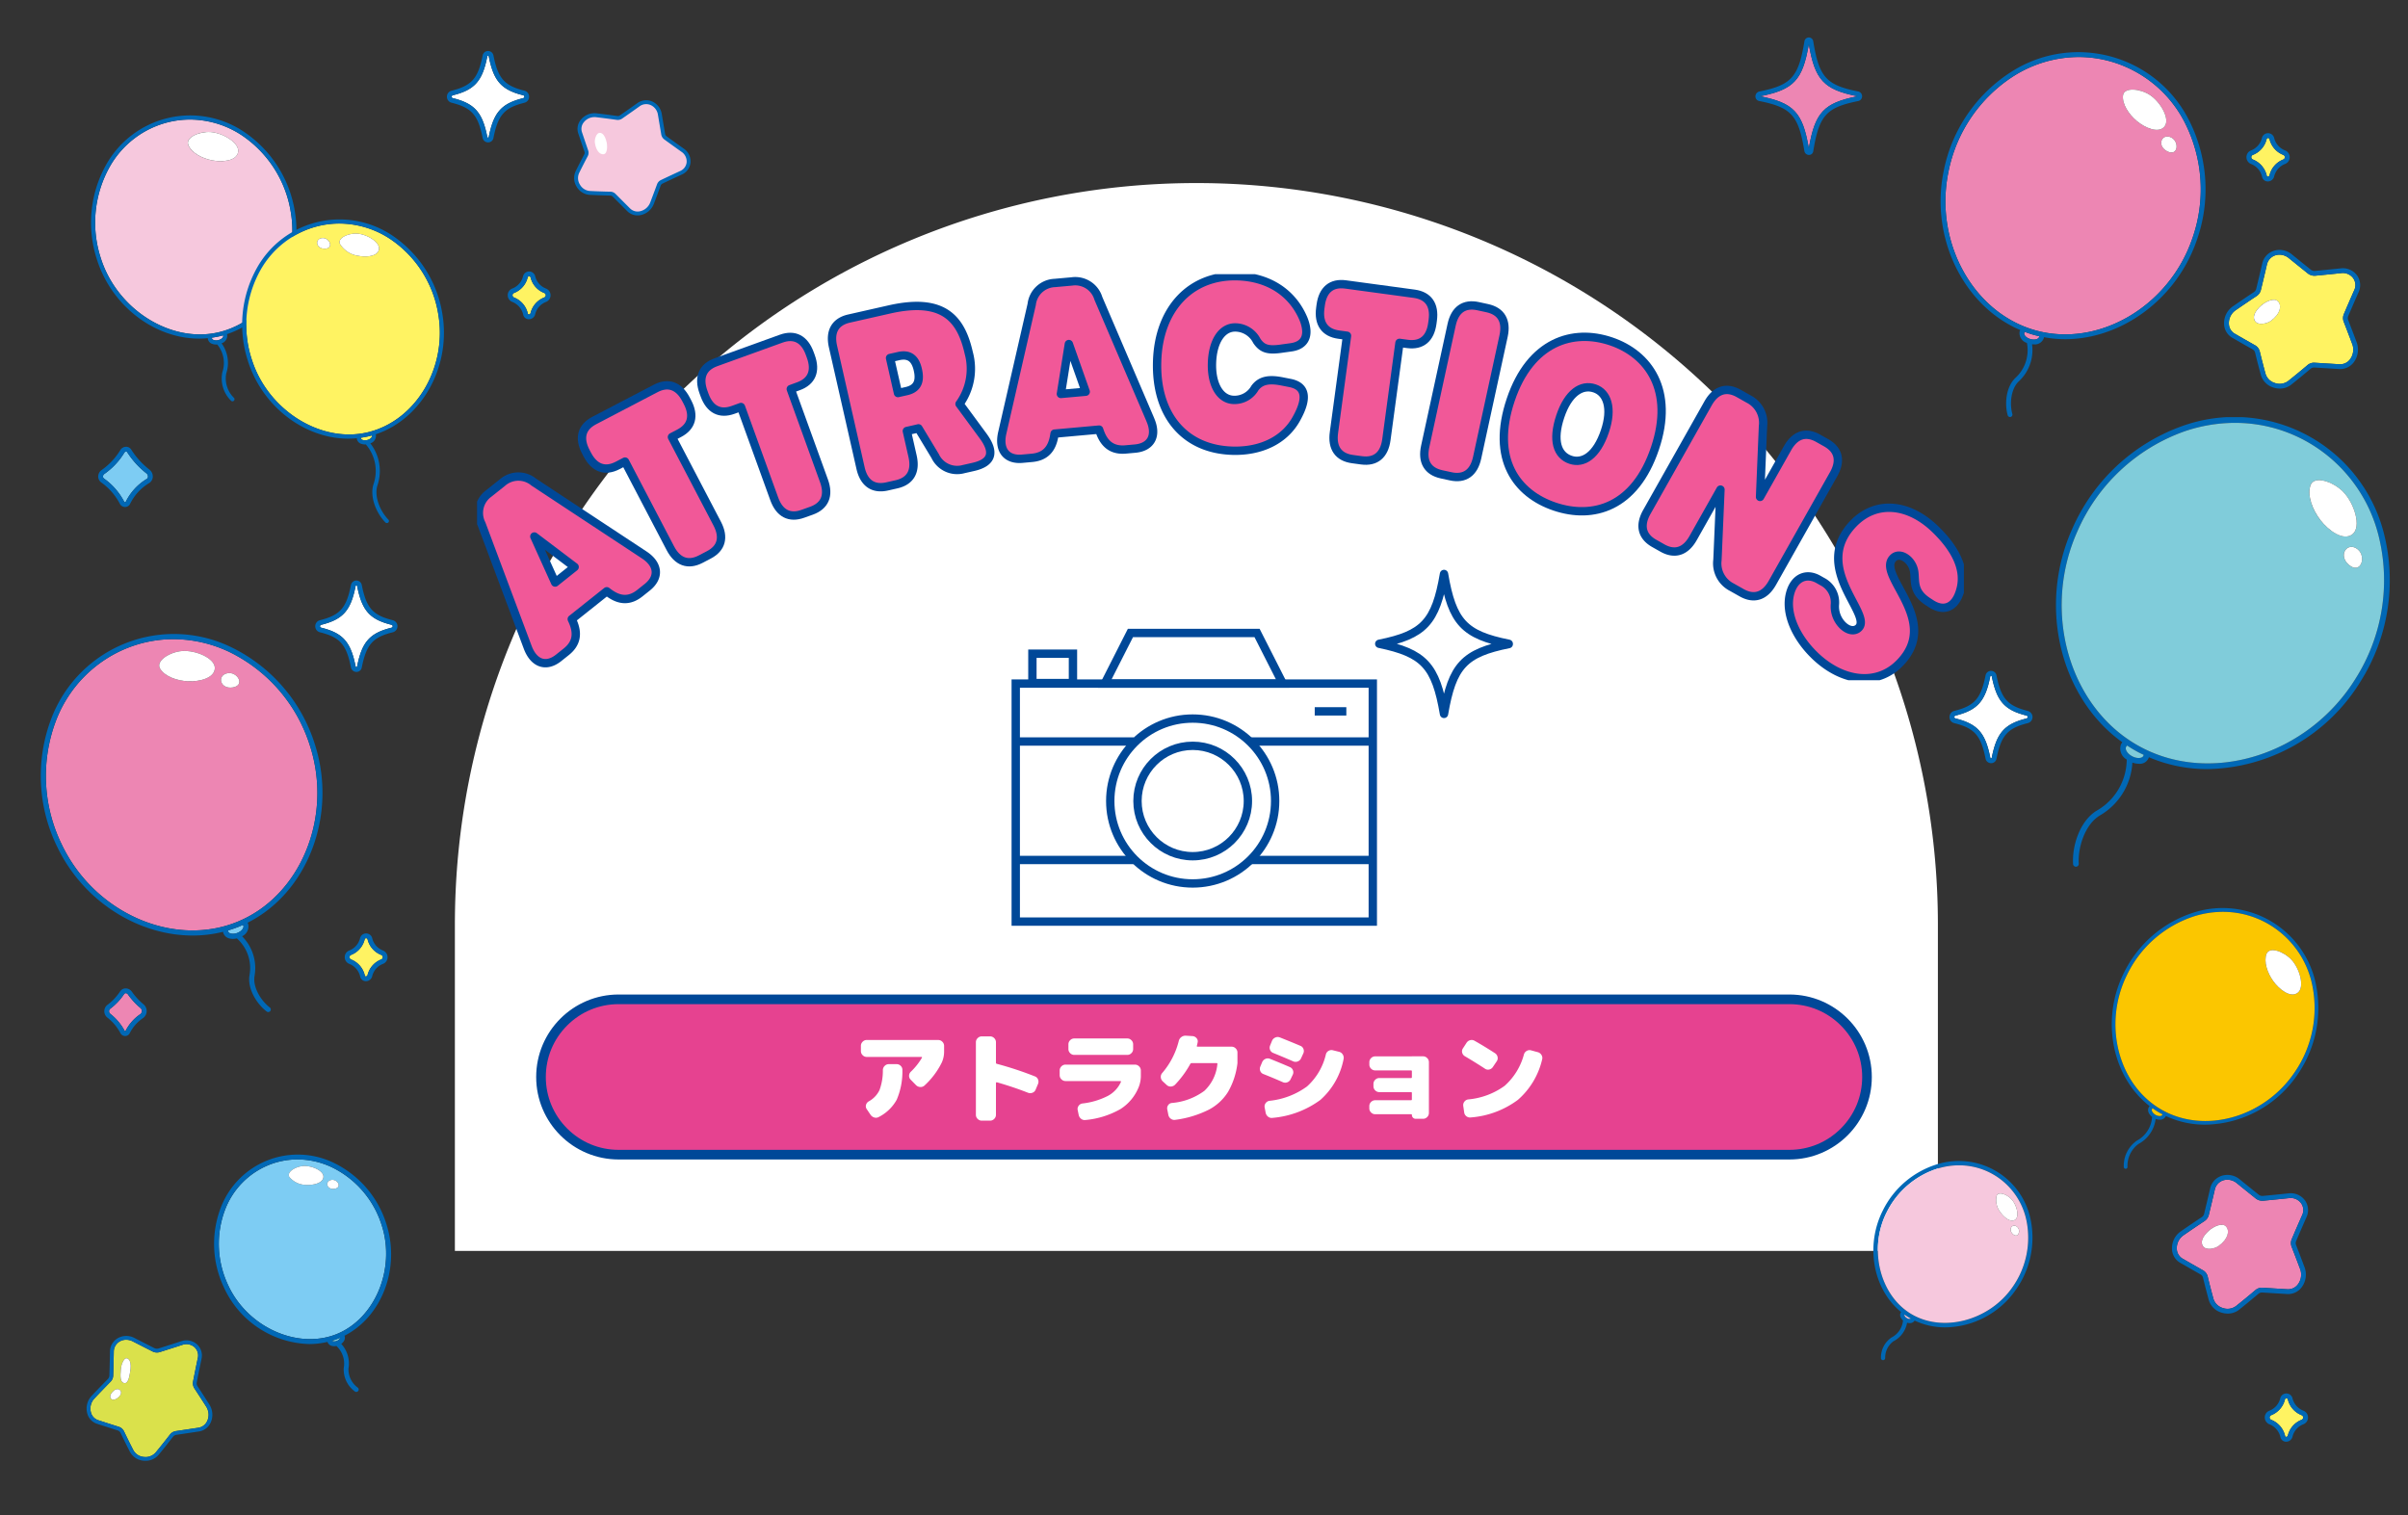 <svg xmlns="http://www.w3.org/2000/svg" xmlns:xlink="http://www.w3.org/1999/xlink" width="375" height="236" viewBox="0 0 375 236">
  <rect x="0" y="0" width="375" height="236" fill="#333333" stroke="none"/>
  <defs>
    <clipPath id="clip-path">
      <rect id="長方形_3881" data-name="長方形 3881" width="375" height="236" transform="translate(375 291.5) rotate(-180)" fill="none" stroke="#707070" stroke-width="1"/>
    </clipPath>
    <clipPath id="clip-path-2">
      <rect id="長方形_3324" data-name="長方形 3324" width="230.95" height="166.315" fill="none"/>
    </clipPath>
    <clipPath id="clip-path-3">
      <rect id="長方形_3215" data-name="長方形 3215" width="41.256" height="56.837" fill="none"/>
    </clipPath>
    <clipPath id="clip-path-4">
      <rect id="長方形_3218" data-name="長方形 3218" width="52.007" height="70.015" fill="none"/>
    </clipPath>
    <clipPath id="clip-path-5">
      <rect id="長方形_3223" data-name="長方形 3223" width="12.933" height="14.379" fill="none"/>
    </clipPath>
    <clipPath id="clip-path-6">
      <rect id="長方形_3224" data-name="長方形 3224" width="6.736" height="7.515" fill="none"/>
    </clipPath>
    <clipPath id="clip-path-7">
      <rect id="長方形_3216" data-name="長方形 3216" width="32.179" height="40.595" fill="none"/>
    </clipPath>
    <clipPath id="clip-path-8">
      <rect id="長方形_3217" data-name="長方形 3217" width="24.788" height="31.009" fill="none"/>
    </clipPath>
    <clipPath id="clip-path-9">
      <rect id="長方形_3207" data-name="長方形 3207" width="21.191" height="21.598" fill="none"/>
    </clipPath>
    <clipPath id="clip-path-10">
      <rect id="長方形_3211" data-name="長方形 3211" width="54.946" height="63.48" fill="none"/>
    </clipPath>
    <clipPath id="clip-path-11">
      <rect id="長方形_3213" data-name="長方形 3213" width="43.875" height="58.894" fill="none"/>
    </clipPath>
    <clipPath id="clip-path-12">
      <rect id="長方形_3214" data-name="長方形 3214" width="27.573" height="36.959" fill="none"/>
    </clipPath>
    <clipPath id="clip-path-13">
      <rect id="長方形_3219" data-name="長方形 3219" width="6.668" height="7.44" fill="none"/>
    </clipPath>
    <clipPath id="clip-path-14">
      <rect id="長方形_3223-2" data-name="長方形 3223" width="12.804" height="14.235" fill="none"/>
    </clipPath>
    <clipPath id="clip-path-15">
      <rect id="長方形_3226" data-name="長方形 3226" width="8.498" height="9.381" fill="none"/>
    </clipPath>
    <clipPath id="clip-path-17">
      <rect id="長方形_3220" data-name="長方形 3220" width="6.602" height="7.413" fill="none"/>
    </clipPath>
    <clipPath id="clip-path-18">
      <rect id="長方形_3209" data-name="長方形 3209" width="18.136" height="17.933" fill="none"/>
    </clipPath>
    <clipPath id="clip-path-20">
      <rect id="長方形_3225" data-name="長方形 3225" width="16.603" height="18.301" fill="none"/>
    </clipPath>
    <clipPath id="clip-path-23">
      <rect id="長方形_3206" data-name="長方形 3206" width="19.588" height="19.444" fill="none"/>
    </clipPath>
    <clipPath id="clip-path-24">
      <rect id="長方形_3776" data-name="長方形 3776" width="231.55" height="63.232" fill="none"/>
    </clipPath>
    <clipPath id="clip-path-25">
      <rect id="長方形_3278" data-name="長方形 3278" width="78.327" height="55.688" fill="none" stroke="#707070" stroke-width="1.3"/>
    </clipPath>
  </defs>
  <g id="attraction_title_sp" transform="translate(0 -55.5)" clip-path="url(#clip-path)">
    <g id="グループ_17928" data-name="グループ 17928" transform="translate(70.84 84.009)">
      <g id="グループ_17170" data-name="グループ 17170" clip-path="url(#clip-path-2)">
        <path id="パス_16160" data-name="パス 16160" d="M115.475,0A115.475,115.475,0,0,0,0,115.475v50.84H230.95v-50.84A115.475,115.475,0,0,0,115.475,0" fill="#fff"/>
      </g>
    </g>
    <g id="パス_18251" data-name="パス 18251" transform="translate(83.5 210.386)" fill="#e64290">
      <path d="M 195.153 24.944 L 12.847 24.944 C 9.616 24.944 6.578 23.686 4.293 21.401 C 2.008 19.116 0.75 16.079 0.75 12.847 C 0.75 9.616 2.008 6.578 4.293 4.293 C 6.578 2.008 9.616 0.75 12.847 0.75 L 195.153 0.75 C 198.384 0.75 201.422 2.008 203.707 4.293 C 205.992 6.578 207.25 9.616 207.25 12.847 C 207.25 16.079 205.992 19.116 203.707 21.401 C 201.422 23.686 198.384 24.944 195.153 24.944 Z" stroke="none"/>
      <path d="M 12.847 1.5 C 9.816 1.5 6.967 2.68 4.824 4.824 C 2.68 6.967 1.5 9.816 1.5 12.847 C 1.5 15.878 2.68 18.728 4.824 20.871 C 6.967 23.014 9.816 24.194 12.847 24.194 L 195.153 24.194 C 198.184 24.194 201.033 23.014 203.176 20.871 C 205.32 18.728 206.5 15.878 206.5 12.847 C 206.5 9.816 205.32 6.967 203.176 4.824 C 201.033 2.68 198.184 1.5 195.153 1.5 L 12.847 1.5 M 12.847 1.1444091796875e-05 L 195.153 1.1444091796875e-05 C 202.248 1.1444091796875e-05 208 5.752 208 12.847 C 208 19.943 202.248 25.694 195.153 25.694 L 12.847 25.694 C 5.752 25.694 0 19.943 0 12.847 C 0 5.752 5.752 1.1444091796875e-05 12.847 1.1444091796875e-05 Z" stroke="none" fill="#004898"/>
    </g>
    <path id="パス_21086" data-name="パス 21086" d="M-40.832-11.76a.876.876,0,0,1,.64.272.876.876,0,0,1,.272.64v.816a4.113,4.113,0,0,1-.352,1.76,12.148,12.148,0,0,1-2.7,3.6.891.891,0,0,1-.672.232.986.986,0,0,1-.656-.3l-.832-.848a.836.836,0,0,1-.24-.632.872.872,0,0,1,.288-.616,9.956,9.956,0,0,0,1.712-2.16.063.063,0,0,0,.008-.08.077.077,0,0,0-.072-.048h-8.528a.876.876,0,0,1-.64-.272.876.876,0,0,1-.272-.64v-.816a.876.876,0,0,1,.272-.64.876.876,0,0,1,.64-.272ZM-47.312-8a.876.876,0,0,1,.64.272.822.822,0,0,1,.256.64A11.1,11.1,0,0,1-47.3-2.456,6.616,6.616,0,0,1-50.08.224a.883.883,0,0,1-.7.088,1.054,1.054,0,0,1-.592-.424l-.608-.9a.774.774,0,0,1-.1-.648.886.886,0,0,1,.416-.536,3.964,3.964,0,0,0,1.68-1.752,8.721,8.721,0,0,0,.528-3.144.937.937,0,0,1,.288-.64A.876.876,0,0,1-48.528-8Zm21.52,1.9a.818.818,0,0,1,.5.48.9.9,0,0,1,0,.7l-.368.88a.846.846,0,0,1-.488.488.95.95,0,0,1-.7.008q-2.288-.9-4.848-1.632a.1.1,0,0,0-.1.024.114.114,0,0,0-.048.088V-.112a.876.876,0,0,1-.272.64.876.876,0,0,1-.64.272h-1.3a.876.876,0,0,1-.64-.272.876.876,0,0,1-.272-.64v-11.3a.876.876,0,0,1,.272-.64.876.876,0,0,1,.64-.272h1.3a.876.876,0,0,1,.64.272.876.876,0,0,1,.272.64v3.184a.161.161,0,0,0,.128.176A53.453,53.453,0,0,1-25.792-6.1Zm15.6-1.824a.876.876,0,0,1,.64.272.876.876,0,0,1,.272.64v.736a4.755,4.755,0,0,1-.3,1.76,7.224,7.224,0,0,1-2.888,3.52A13.451,13.451,0,0,1-17.9.7a.883.883,0,0,1-.68-.184A1.021,1.021,0,0,1-18.96-.1l-.16-.768a.819.819,0,0,1,.16-.656.844.844,0,0,1,.592-.352,11.446,11.446,0,0,0,3.96-1.184,4.616,4.616,0,0,0,2.024-2.16.121.121,0,0,0-.008-.1.077.077,0,0,0-.072-.048h-8.544a.876.876,0,0,1-.64-.272.876.876,0,0,1-.272-.64v-.736a.876.876,0,0,1,.272-.64.876.876,0,0,1,.64-.272ZM-19.648-12h8.256a.876.876,0,0,1,.64.272.876.876,0,0,1,.272.64v.736a.876.876,0,0,1-.272.64.876.876,0,0,1-.64.272h-8.256a.876.876,0,0,1-.64-.272.876.876,0,0,1-.272-.64v-.736a.876.876,0,0,1,.272-.64A.876.876,0,0,1-19.648-12Zm24.5,1.28a.876.876,0,0,1,.64.272.876.876,0,0,1,.272.64V-8.16A11.668,11.668,0,0,1,4.312-3.7,7.779,7.779,0,0,1,1.264-.888,16.339,16.339,0,0,1-3.9.672a.9.9,0,0,1-.7-.16A.958.958,0,0,1-4.992-.08l-.176-.88a.846.846,0,0,1,.136-.648.774.774,0,0,1,.568-.344A9.908,9.908,0,0,0,.608-3.84,6.563,6.563,0,0,0,2.64-8.016q.032-.144-.112-.144h-3.9a.239.239,0,0,0-.208.128A15.411,15.411,0,0,1-3.936-4.816a.978.978,0,0,1-.648.3.88.88,0,0,1-.664-.232l-.624-.576a.943.943,0,0,1-.3-.624.871.871,0,0,1,.208-.656A12.218,12.218,0,0,0-3.376-11.6a1.023,1.023,0,0,1,.392-.608,1.039,1.039,0,0,1,.7-.224l1.056.064a.9.9,0,0,1,.616.312.718.718,0,0,1,.184.632q-.032.192-.128.576-.032.128.112.128Zm16.752.8a.906.906,0,0,1,.568.432.941.941,0,0,1,.12.7A11.351,11.351,0,0,1,18.68-2.432a14.653,14.653,0,0,1-7.464,2.8.883.883,0,0,1-.68-.184,1.014,1.014,0,0,1-.376-.6L10-1.264a.835.835,0,0,1,.152-.656.874.874,0,0,1,.584-.368A11.956,11.956,0,0,0,16.6-4.528,9.673,9.673,0,0,0,19.536-9.52a.855.855,0,0,1,.424-.552.872.872,0,0,1,.68-.088ZM14.048-5.664a.9.9,0,0,1-.52.488.894.894,0,0,1-.712-.024Q11.44-5.808,9.792-6.464a.818.818,0,0,1-.48-.488.884.884,0,0,1,.016-.68l.288-.688a.966.966,0,0,1,.512-.5.874.874,0,0,1,.7-.008q1.456.576,3.088,1.28a.845.845,0,0,1,.488.5.837.837,0,0,1-.024.688Zm-1.68-6.5q1.888.752,3.2,1.312a.818.818,0,0,1,.48.5.858.858,0,0,1-.032.688l-.352.768a.909.909,0,0,1-.512.472.92.92,0,0,1-.7-.008q-1.424-.624-3.12-1.312a.848.848,0,0,1-.488-.48.881.881,0,0,1,.008-.688l.3-.736a.966.966,0,0,1,.512-.5A.874.874,0,0,1,12.368-12.16Zm22.3,2.944a.876.876,0,0,1,.64.272.876.876,0,0,1,.272.64V-.4a.876.876,0,0,1-.272.64.876.876,0,0,1-.64.272H33.536A.587.587,0,0,1,33.1.336.587.587,0,0,1,32.928-.1a.085.085,0,0,0-.1-.1H27.216a.876.876,0,0,1-.64-.272A.876.876,0,0,1,26.3-1.1v-.368a.876.876,0,0,1,.272-.64.876.876,0,0,1,.64-.272H32.8q.128,0,.128-.144V-3.5q0-.144-.128-.144H27.856a.876.876,0,0,1-.64-.272.876.876,0,0,1-.272-.64v-.368a.876.876,0,0,1,.272-.64.876.876,0,0,1,.64-.272H32.8q.128,0,.128-.144v-.9q0-.144-.128-.144H27.216a.876.876,0,0,1-.64-.272.876.876,0,0,1-.272-.64V-8.3a.876.876,0,0,1,.272-.64.876.876,0,0,1,.64-.272Zm17.888-.64a.945.945,0,0,1,.56.44.853.853,0,0,1,.1.68,11.934,11.934,0,0,1-3.776,6.3A14.077,14.077,0,0,1,42.112.3.907.907,0,0,1,41.424.12.883.883,0,0,1,41.072-.5L40.928-1.5a.857.857,0,0,1,.184-.664.881.881,0,0,1,.6-.344,11.374,11.374,0,0,0,5.656-2.112,9.955,9.955,0,0,0,3.016-4.912.913.913,0,0,1,.44-.536.857.857,0,0,1,.7-.072Zm-11.376.624a.887.887,0,0,1-.416-.544.8.8,0,0,1,.112-.672l.56-.864a.95.95,0,0,1,.568-.416.891.891,0,0,1,.7.1q1.5.848,3.184,1.936a.905.905,0,0,1,.384.576.83.83,0,0,1-.128.672l-.608.9a.9.9,0,0,1-.568.384A.816.816,0,0,1,44.3-7.3Q42.736-8.32,41.184-9.232Z" transform="translate(186.945 229.233)" fill="#fff"/>
    <g id="グループ_16896" data-name="グループ 16896" transform="translate(302.211 63.627)">
      <g id="グループ_16772" data-name="グループ 16772" clip-path="url(#clip-path-3)">
        <path id="パス_15355" data-name="パス 15355" d="M38.836,122.847a.828.828,0,0,1-.017.138c-.082.3-.65.5-1.329.314s-1.063-.65-.981-.949a.844.844,0,0,1,.079-.178c.5.19,1.015.363,1.539.507.235.065.472.114.709.169" transform="translate(-23.485 -78.615)" fill="#ed86b3"/>
        <path id="パス_15356" data-name="パス 15356" d="M16.2,44.7c9.723,2.675,20.622-3.674,24.3-14.151a23.014,23.014,0,0,0-1.117-18.238A18.7,18.7,0,0,0,27.732,2.776a18.375,18.375,0,0,0-4.88-.662,19.051,19.051,0,0,0-10,2.895A23.012,23.012,0,0,0,2.559,20.11C.358,30.993,6.478,42.022,16.2,44.7m21.094-30.04c1.291.665,1.032,3.015-.656,2.13s-.824-2.882.656-2.13M29.763,8.118c.144-1.355,2.661-1.081,4.158-.112,1.672,1.08,3.236,3.778,2.312,4.925s-3.037.212-4.3-.837-2.31-2.644-2.171-3.976" transform="translate(-1.358 -1.36)" fill="#ed86b3"/>
        <path id="パス_15357" data-name="パス 15357" d="M12.4,43.275a1.458,1.458,0,0,0-.1.26,1.6,1.6,0,0,0,1.142,1.746,5.851,5.851,0,0,1-1.787,5.446c-1.47,1.382-1.715,4.039-1.2,5.838a.377.377,0,0,0,.724-.208c-.461-1.606-.216-3.947.99-5.082a6.643,6.643,0,0,0,2.074-5.786,2.58,2.58,0,0,0,.274.019,1.485,1.485,0,0,0,1.543-.939,1.323,1.323,0,0,0,.033-.18,18.038,18.038,0,0,0,3.3.311c8.67,0,17.239-6.1,20.453-15.265A23.765,23.765,0,0,0,38.69,10.6a19.319,19.319,0,0,0-27.6-7.592A23.77,23.77,0,0,0,.462,18.6C-1.641,29,3.629,39.539,12.4,43.275m.7.281c.5.19,1.015.363,1.54.507.235.065.472.114.709.169a.838.838,0,0,1-.017.138c-.082.3-.65.5-1.329.313s-1.063-.65-.982-.949a.891.891,0,0,1,.079-.178M1.2,18.749A23.012,23.012,0,0,1,11.49,3.648a19.05,19.05,0,0,1,10-2.895,18.375,18.375,0,0,1,4.88.662,18.7,18.7,0,0,1,11.649,9.533A23.014,23.014,0,0,1,39.14,29.186c-3.676,10.477-14.576,16.826-24.3,14.151S-1,29.632,1.2,18.749" transform="translate(0 0)" fill="#0068b6"/>
        <path id="パス_15358" data-name="パス 15358" d="M83.807,17.167c1.672,1.08,3.236,3.778,2.312,4.925s-3.037.212-4.3-.837-2.31-2.644-2.171-3.976c.144-1.355,2.661-1.081,4.158-.112" transform="translate(-51.245 -10.521)" fill="#fff"/>
        <path id="パス_15359" data-name="パス 15359" d="M97.939,37c1.291.666,1.032,3.015-.656,2.13s-.824-2.882.656-2.13" transform="translate(-62.004 -23.701)" fill="#fff"/>
      </g>
    </g>
    <g id="グループ_16899" data-name="グループ 16899" transform="translate(320.18 120.465)">
      <g id="グループ_16778" data-name="グループ 16778" clip-path="url(#clip-path-4)">
        <path id="パス_15369" data-name="パス 15369" d="M2.661,69.6a.446.446,0,0,0,.444.419h.027a.446.446,0,0,0,.418-.472c-.159-2.64,1.03-6.173,3.295-7.515A10.172,10.172,0,0,0,11.9,53.8a2.926,2.926,0,0,0,.97.18,1.465,1.465,0,0,0,1.6-1.009,23.168,23.168,0,0,0,9.143,1.846A28.517,28.517,0,0,0,47.374,41.257a29.555,29.555,0,0,0,3.687-23.176A24.017,24.017,0,0,0,19.63,1.4,29.556,29.556,0,0,0,2.507,17.453C-2.864,29.518.69,43.74,10.34,50.642a1.829,1.829,0,0,0-.21.3h0a1.959,1.959,0,0,0,.887,2.385A9.233,9.233,0,0,1,6.391,61.26c-2.654,1.573-3.9,5.469-3.73,8.336m9.2-16.784c-.788-.419-1.129-1.1-.944-1.45a1.214,1.214,0,0,1,.161-.214c.565.37,1.144.722,1.747,1.042.274.146.554.275.833.408a1.049,1.049,0,0,1-.067.183c-.186.351-.942.449-1.73.031M46.617,40.785c-7.308,11.74-22.279,16.5-33.374,10.618S-2.3,30.449,3.321,17.815A28.66,28.66,0,0,1,19.92,2.248,24.363,24.363,0,0,1,27.872.892,22.845,22.845,0,0,1,38.622,3.566,23.291,23.291,0,0,1,50.2,18.313a28.661,28.661,0,0,1-3.584,22.473" transform="translate(0 0)" fill="#0068b6"/>
        <path id="パス_15370" data-name="パス 15370" d="M26.746,122.858c-.788-.418-1.129-1.1-.944-1.45a1.181,1.181,0,0,1,.161-.214c.565.371,1.144.722,1.747,1.042.274.146.555.275.833.408a1.049,1.049,0,0,1-.067.183c-.186.351-.942.449-1.73.031" transform="translate(-14.884 -70.046)" fill="#80ccda"/>
        <path id="パス_15371" data-name="パス 15371" d="M47.833,42.007a28.659,28.659,0,0,0,3.583-22.473A23.29,23.29,0,0,0,39.838,4.788,22.847,22.847,0,0,0,29.087,2.113a24.373,24.373,0,0,0-7.951,1.356,28.661,28.661,0,0,0-16.6,15.567c-5.622,12.635-1.172,27.7,9.922,33.588s26.066,1.123,33.375-10.618M47.4,19.444c-1.424,1.135-3.746-.564-5-2.181s-2.09-3.836-1.56-5.416c.542-1.607,3.525-.593,5.08.989C47.666,14.6,48.835,18.3,47.4,19.444m-.552,4.793c-1.816-1.521-.22-3.724,1.373-2.409,1.389,1.158.438,3.942-1.373,2.409" transform="translate(-1.215 -1.221)" fill="#80ccda"/>
        <path id="パス_15372" data-name="パス 15372" d="M95.242,29.483c-1.262-1.631-2.09-3.837-1.561-5.416.542-1.607,3.525-.593,5.08.989,1.739,1.765,2.907,5.465,1.475,6.607s-3.746-.564-5-2.18" transform="translate(-54.051 -13.44)" fill="#fff"/>
        <path id="パス_15373" data-name="パス 15373" d="M107.024,50.686c-1.816-1.521-.22-3.724,1.373-2.409,1.389,1.158.438,3.942-1.373,2.409" transform="translate(-61.389 -27.67)" fill="#fff"/>
      </g>
    </g>
    <g id="グループ_16900" data-name="グループ 16900" transform="translate(303.597 159.977)">
      <g id="グループ_16788" data-name="グループ 16788" transform="translate(0 0)" clip-path="url(#clip-path-5)">
        <path id="パス_15398" data-name="パス 15398" d="M13.367,8.332C9.927,7.473,8.71,6.1,7.939,2.2a.114.114,0,0,0-.224,0C6.945,6.1,5.727,7.473,2.287,8.332a.223.223,0,0,0-.175.225.21.21,0,0,0,.168.214c3.443.86,4.661,2.231,5.432,6.114a.117.117,0,0,0,.123.1.093.093,0,0,0,.1-.084c.771-3.894,1.988-5.269,5.428-6.128a.228.228,0,0,0,0-.442" transform="translate(-1.359 -1.36)" fill="#fff"/>
        <path id="パス_15399" data-name="パス 15399" d="M12.19,6.242C9.036,5.454,8.034,4.314,7.318.7a.867.867,0,0,0-1.7,0C4.9,4.314,3.9,5.454.745,6.242A.971.971,0,0,0,0,7.2a.961.961,0,0,0,.739.945c3.158.788,4.16,1.926,4.876,5.53a.87.87,0,0,0,.862.707h0a.839.839,0,0,0,.841-.692c.716-3.615,1.718-4.755,4.872-5.543a.98.98,0,0,0,0-1.9m-.182,1.172c-3.44.859-4.657,2.234-5.428,6.128a.093.093,0,0,1-.1.084.117.117,0,0,1-.123-.1C5.582,9.643,4.364,8.271.921,7.412A.21.21,0,0,1,.753,7.2a.223.223,0,0,1,.175-.225C4.368,6.113,5.586,4.739,6.356.844a.114.114,0,0,1,.224,0c.771,3.895,1.988,5.269,5.428,6.128a.228.228,0,0,1,0,.442" transform="translate(0 0)" fill="#0068b6"/>
      </g>
    </g>
    <g id="グループ_16901" data-name="グループ 16901" transform="translate(349.843 76.242)">
      <g id="グループ_16790" data-name="グループ 16790" transform="translate(0 0)" clip-path="url(#clip-path-6)">
        <path id="パス_15400" data-name="パス 15400" d="M7.108,4.749h0A3.521,3.521,0,0,1,4.946,2.275a.233.233,0,0,0-.444,0A3.522,3.522,0,0,1,2.342,4.749a.366.366,0,0,0-.23.344.386.386,0,0,0,.241.363A3.555,3.555,0,0,1,4.528,8a.148.148,0,0,0,.156.118.285.285,0,0,0,.262-.2A3.521,3.521,0,0,1,7.107,5.451a.38.38,0,0,0,0-.7" transform="translate(-1.359 -1.36)" fill="#fff362"/>
        <path id="パス_15401" data-name="パス 15401" d="M6.037,2.694A2.779,2.779,0,0,1,4.3.688a.985.985,0,0,0-1.879,0A2.778,2.778,0,0,1,.694,2.694,1.109,1.109,0,0,0,0,3.733,1.141,1.141,0,0,0,.7,4.791,2.815,2.815,0,0,1,2.448,6.863a.9.9,0,0,0,.873.652h.006A1.024,1.024,0,0,0,4.3,6.793,2.779,2.779,0,0,1,6.037,4.787a1.133,1.133,0,0,0,0-2.093m-.288,1.4A3.521,3.521,0,0,0,3.587,6.566a.285.285,0,0,1-.262.2.149.149,0,0,1-.157-.118A3.553,3.553,0,0,0,.994,4.1a.386.386,0,0,1-.241-.363.366.366,0,0,1,.23-.344A3.522,3.522,0,0,0,3.144.916a.233.233,0,0,1,.444,0A3.521,3.521,0,0,0,5.748,3.39h0a.38.38,0,0,1,0,.7" transform="translate(0 0)" fill="#0068b6"/>
      </g>
    </g>
    <g id="グループ_16897" data-name="グループ 16897" transform="translate(328.869 196.938)">
      <g id="グループ_16774" data-name="グループ 16774" clip-path="url(#clip-path-7)">
        <path id="パス_15360" data-name="パス 15360" d="M1.868,40.312a.29.29,0,0,0,.289.282h.007a.289.289,0,0,0,.282-.3A4.212,4.212,0,0,1,4.167,36.72,5.1,5.1,0,0,0,6.83,32.828a1.787,1.787,0,0,0,.626.124l.081,0a.976.976,0,0,0,.82-.451,1.112,1.112,0,0,0,.055-.129,14.388,14.388,0,0,0,6.151,1.349,17.644,17.644,0,0,0,14.388-7.832,18.234,18.234,0,0,0,2.8-14.205A14.819,14.819,0,0,0,12.743.69,18.235,18.235,0,0,0,1.824,10.2C-1.757,17.511.109,26.352,5.894,30.828A1.173,1.173,0,0,0,5.766,31a.973.973,0,0,0,.018.935,1.763,1.763,0,0,0,.491.581,4.486,4.486,0,0,1-2.383,3.7,4.77,4.77,0,0,0-2.023,4.1m4.941-8.128a1.3,1.3,0,0,1-.51-.508.433.433,0,0,1-.034-.387h0a.713.713,0,0,1,.094-.116c.337.238.682.466,1.043.674.162.094.328.176.493.263a.629.629,0,0,1-.04.1.432.432,0,0,1-.352.164,1.323,1.323,0,0,1-.695-.189m.883-.836C1,27.475-1.4,18.1,2.343,10.452A17.654,17.654,0,0,1,12.911,1.243a15.074,15.074,0,0,1,4.4-.665,14.08,14.08,0,0,1,7.083,1.9,14.345,14.345,0,0,1,6.793,9.335,17.655,17.655,0,0,1-2.712,13.753c-4.763,7.062-14.086,9.656-20.78,5.784" transform="translate(0 0)" fill="#0068b6"/>
        <path id="パス_15361" data-name="パス 15361" d="M22.852,114.479a.432.432,0,0,1-.034-.387h0a.7.7,0,0,1,.094-.117c.336.238.682.466,1.043.674.162.094.328.176.493.263a.663.663,0,0,1-.04.1.431.431,0,0,1-.352.164,1.324,1.324,0,0,1-.694-.188,1.3,1.3,0,0,1-.51-.508" transform="translate(-16.552 -82.803)" fill="#fbc600"/>
        <path id="パス_15362" data-name="パス 15362" d="M30,27.1A17.653,17.653,0,0,0,32.71,13.348a14.343,14.343,0,0,0-6.793-9.335,14.081,14.081,0,0,0-7.083-1.9,15.074,15.074,0,0,0-4.4.665A17.654,17.654,0,0,0,3.869,11.988c-3.746,7.65-1.346,17.023,5.349,20.9S25.235,34.162,30,27.1M25.625,8.671c.464-1.226,2.738-.358,3.894.907,1.293,1.412,2.09,4.3.952,5.143S27.6,14.18,26.677,12.9s-1.505-3.021-1.052-4.226" transform="translate(-1.526 -1.536)" fill="#fbc600"/>
        <path id="パス_15363" data-name="パス 15363" d="M91.589,25.426c1.293,1.412,2.09,4.3.952,5.143s-2.876-.541-3.8-1.825-1.5-3.021-1.052-4.226c.464-1.225,2.738-.358,3.894.907" transform="translate(-63.595 -17.384)" fill="#fff"/>
      </g>
    </g>
    <g id="グループ_16898" data-name="グループ 16898" transform="translate(291.742 236.326)">
      <g id="グループ_16776" data-name="グループ 16776" transform="translate(0 0)" clip-path="url(#clip-path-8)">
        <path id="パス_15364" data-name="パス 15364" d="M1.18,30.681a.331.331,0,0,0,.331.328h0a.331.331,0,0,0,.328-.334,3.145,3.145,0,0,1,1.293-2.611A4.013,4.013,0,0,0,5.251,25.18a1.4,1.4,0,0,0,.4.06.865.865,0,0,0,.773-.39l0-.007a11.13,11.13,0,0,0,4.791,1.06,13.583,13.583,0,0,0,10.977-5.862A14.013,14.013,0,0,0,24.5,9.155,11.411,11.411,0,0,0,9.988.482a14.016,14.016,0,0,0-8.5,7.186C-1.326,13.214-.022,19.983,4.311,23.512c-.013.018-.031.036-.041.054a.85.85,0,0,0,0,.819,1.435,1.435,0,0,0,.345.438,3.315,3.315,0,0,1-1.787,2.655,3.752,3.752,0,0,0-1.647,3.2m4.026-6.239a.883.883,0,0,1-.341-.346.233.233,0,0,1-.027-.183c.23.164.465.323.71.469.089.053.181.1.272.15a.632.632,0,0,1-.613-.09m.682-.628C.959,20.867-.784,13.61,2.08,7.967a13.353,13.353,0,0,1,8.091-6.849A11.425,11.425,0,0,1,13.34.663a10.634,10.634,0,0,1,5.483,1.51,10.829,10.829,0,0,1,5.026,7.121,13.35,13.35,0,0,1-2.2,10.369c-3.614,5.195-10.832,7.1-15.76,4.15" transform="translate(0 0)" fill="#0068b6"/>
        <path id="パス_15365" data-name="パス 15365" d="M15.434,76.431a.233.233,0,0,1-.027-.183c.23.164.465.323.71.469.089.053.181.1.272.15a.631.631,0,0,1-.613-.09.881.881,0,0,1-.341-.346" transform="translate(-10.568 -52.335)" fill="#f6c8dd"/>
        <path id="パス_15366" data-name="パス 15366" d="M23.178,21.115a13.352,13.352,0,0,0,2.2-10.37,10.827,10.827,0,0,0-5.026-7.121,10.634,10.634,0,0,0-5.483-1.51,11.424,11.424,0,0,0-3.169.455A13.353,13.353,0,0,0,3.611,9.418c-2.865,5.643-1.122,12.9,3.807,15.847s12.146,1.045,15.76-4.15m.766-9.395c.624.577.111,1.861-.7,1.1s-.014-1.753.7-1.1M20.721,6.858c.293-.741,1.669-.194,2.361.586.774.87,1.234,2.635.534,3.137s-1.745-.355-2.293-1.144a3.052,3.052,0,0,1-.6-2.58" transform="translate(-1.53 -1.451)" fill="#f6c8dd"/>
        <path id="パス_15367" data-name="パス 15367" d="M63.325,17.059c.774.87,1.234,2.635.534,3.137s-1.745-.354-2.293-1.143a3.052,3.052,0,0,1-.6-2.58c.293-.741,1.669-.194,2.361.586" transform="translate(-41.773 -11.066)" fill="#fff"/>
        <path id="パス_15368" data-name="パス 15368" d="M69.182,32.278c.624.577.111,1.861-.7,1.1s-.014-1.753.7-1.1" transform="translate(-46.767 -22.009)" fill="#fff"/>
      </g>
    </g>
    <g id="グループ_17980" data-name="グループ 17980" transform="translate(346.357 94.419)">
      <g id="グループ_16717" data-name="グループ 16717" clip-path="url(#clip-path-9)">
        <path id="パス_15183" data-name="パス 15183" d="M21.32,16.027Q20.67,14.29,20,12.565a1.588,1.588,0,0,1,.016-1.191c.531-1.251,1.069-2.5,1.613-3.72a1.849,1.849,0,0,0-.162-1.886,2.011,2.011,0,0,0-1.871-.785c-1.335.142-2.674.275-4.009.4a1.657,1.657,0,0,1-1.192-.36l-.115-.093Q12.866,3.8,11.452,2.65a2.338,2.338,0,0,0-1.465-.537,2.079,2.079,0,0,0-.684.115A1.958,1.958,0,0,0,8.029,3.687v0C7.732,4.977,7.42,6.283,7.1,7.6a1.594,1.594,0,0,1-.669.956c-1.079.716-2.186,1.466-3.29,2.228a2.433,2.433,0,0,0-1.024,2.082,1.824,1.824,0,0,0,.9,1.541c1.039.6,2.1,1.208,3.187,1.822a1.53,1.53,0,0,1,.725.972c.3,1.247.594,2.38.893,3.465a2.16,2.16,0,0,0,1.453,1.428,2.213,2.213,0,0,0,2.069-.306c.963-.767,1.971-1.6,3-2.466a1.547,1.547,0,0,1,1.118-.382l.472.029c1.153.072,2.291.143,3.407.208a1.894,1.894,0,0,0,1.659-.791,2.521,2.521,0,0,0,.327-2.354M8.613,12.443c-.57.412-1.926.714-2.406.052-.464-.64-.106-1.531.9-2.437.748-.671,2.115-1.312,2.683-.639s.349,1.919-1.181,3.025" transform="translate(-1.364 -1.365)" fill="#fff362"/>
        <path id="パス_15184" data-name="パス 15184" d="M20.946,6.594a2.613,2.613,0,0,0-.239-2.628,2.752,2.752,0,0,0-2.556-1.09c-1.334.142-2.671.275-4,.4a.917.917,0,0,1-.651-.2l-.115-.092Q11.973,1.852,10.559.7A2.988,2.988,0,0,0,7.692.157a2.692,2.692,0,0,0-1.757,2c-.3,1.284-.606,2.587-.927,3.9a.869.869,0,0,1-.356.511c-1.083.719-2.194,1.471-3.3,2.238A3.188,3.188,0,0,0,0,11.532a2.556,2.556,0,0,0,1.276,2.154c1.039.6,2.107,1.209,3.192,1.825a.781.781,0,0,1,.367.5c.3,1.253.6,2.394.9,3.487a2.9,2.9,0,0,0,1.941,1.938,3.217,3.217,0,0,0,1.005.163,2.832,2.832,0,0,0,1.761-.592c.97-.774,1.985-1.609,3.015-2.483a.853.853,0,0,1,.588-.206l.471.029c1.154.072,2.293.142,3.407.207a2.619,2.619,0,0,0,2.3-1.089,3.274,3.274,0,0,0,.43-3.061Q20,12.656,19.331,10.928a.83.83,0,0,1,.007-.626c.53-1.248,1.067-2.489,1.608-3.709M17.971,17.807c-1.116-.065-2.254-.136-3.407-.207l-.472-.029a1.545,1.545,0,0,0-1.118.382c-1.024.869-2.032,1.7-3,2.467a2.214,2.214,0,0,1-2.069.306A2.16,2.16,0,0,1,6.458,19.3c-.3-1.085-.59-2.218-.893-3.465a1.529,1.529,0,0,0-.725-.973c-1.083-.614-2.148-1.221-3.187-1.822a1.825,1.825,0,0,1-.9-1.541A2.432,2.432,0,0,1,1.775,9.414c1.1-.762,2.211-1.512,3.29-2.228a1.6,1.6,0,0,0,.67-.955c.321-1.312.633-2.618.93-3.906v0A1.959,1.959,0,0,1,7.938.863,2.079,2.079,0,0,1,8.623.748a2.338,2.338,0,0,1,1.465.537Q11.5,2.434,12.913,3.57l.115.093a1.658,1.658,0,0,0,1.192.36c1.335-.13,2.674-.263,4.009-.405A2.011,2.011,0,0,1,20.1,4.4a1.85,1.85,0,0,1,.162,1.886c-.543,1.225-1.081,2.47-1.613,3.72a1.589,1.589,0,0,0-.016,1.191q.672,1.722,1.323,3.462a2.521,2.521,0,0,1-.327,2.354,1.893,1.893,0,0,1-1.659.791" transform="translate(0 0)" fill="#0068b6"/>
        <path id="パス_15185" data-name="パス 15185" d="M14.217,22.865c-1.011.906-1.369,1.8-.9,2.437.48.662,1.836.36,2.406-.052,1.531-1.106,1.749-2.352,1.181-3.025s-1.935-.032-2.683.639" transform="translate(-8.469 -14.173)" fill="#fff"/>
      </g>
    </g>
    <g id="グループ_17981" data-name="グループ 17981" transform="translate(14.188 73.478)">
      <g id="グループ_16764" data-name="グループ 16764" clip-path="url(#clip-path-10)">
        <path id="パス_15331" data-name="パス 15331" d="M63.259,113.115c.177-.042.35-.091.524-.139a.563.563,0,0,1,.027.069c.052.221-.265.555-.766.674a1.278,1.278,0,0,1-.711-.018.4.4,0,0,1-.276-.241h0a.6.6,0,0,1-.011-.12c.405-.058.81-.129,1.213-.224" transform="translate(-43.236 -78.727)" fill="#f6c8dd"/>
        <path id="パス_15332" data-name="パス 15332" d="M2.957,23.615C5.463,31.68,13.886,37,21.347,35.238c7.591-1.8,12.631-10.154,11.234-18.631A17.808,17.808,0,0,0,25.048,4.642a14.688,14.688,0,0,0-8.166-2.528A14.218,14.218,0,0,0,13.6,2.5,14.462,14.462,0,0,0,4.331,9.542,17.807,17.807,0,0,0,2.957,23.615M20.1,4.061c1.929.141,4.52,1.71,4.267,3.118s-2.489,1.6-4.053,1.292c-1.581-.307-3.2-1.176-3.7-2.375-.509-1.222,1.763-2.163,3.491-2.035" transform="translate(-1.472 -1.473)" fill="#f6c8dd"/>
        <path id="パス_15333" data-name="パス 15333" d="M.873,22.332C3.166,29.713,9.92,34.759,16.829,34.759c.448,0,.9-.026,1.346-.069a1.187,1.187,0,0,0,.022.191,1.014,1.014,0,0,0,.68.7,1.736,1.736,0,0,0,.588.1c.057,0,.114-.006.172-.011a4.508,4.508,0,0,1,.8,4.331A4.845,4.845,0,0,0,21.8,44.439a.32.32,0,0,0,.454-.45,4.231,4.231,0,0,1-1.211-3.8,5.179,5.179,0,0,0-.725-4.7,1.238,1.238,0,0,0,.877-1.319.973.973,0,0,0-.034-.11C28.43,31.662,33.12,23.4,31.74,15.03a18.449,18.449,0,0,0-7.81-12.394A15,15,0,0,0,2.3,7.752,18.45,18.45,0,0,0,.873,22.332m.612-.19A17.81,17.81,0,0,1,2.859,8.069a14.464,14.464,0,0,1,9.272-7.043A14.222,14.222,0,0,1,15.41.641a14.691,14.691,0,0,1,8.166,2.528,17.808,17.808,0,0,1,7.533,11.966c1.4,8.477-3.643,16.835-11.234,18.631-7.461,1.767-15.884-3.558-18.39-11.623M18.82,34.733a.63.63,0,0,1-.011-.12c.405-.058.81-.129,1.213-.224.177-.042.35-.091.524-.139a.619.619,0,0,1,.027.069c.052.22-.265.555-.766.673a1.283,1.283,0,0,1-.711-.018.4.4,0,0,1-.275-.241Z" transform="translate(0 0)" fill="#0068b6"/>
        <path id="パス_15334" data-name="パス 15334" d="M53.272,8.509c1.929.141,4.52,1.71,4.267,3.118s-2.489,1.6-4.053,1.292c-1.581-.307-3.2-1.176-3.7-2.375-.509-1.222,1.763-2.163,3.491-2.035" transform="translate(-34.639 -5.921)" fill="#fff"/>
        <path id="パス_15335" data-name="パス 15335" d="M139.769,164.542c.172-.041.34-.089.51-.136a.572.572,0,0,1,.024.062c.05.214-.259.539-.748.655a1.248,1.248,0,0,1-.695-.018c-.07-.025-.235-.1-.266-.232h0a.611.611,0,0,1-.01-.112c.4-.057.792-.126,1.186-.219" transform="translate(-96.571 -114.566)" fill="#fff362"/>
        <path id="パス_15336" data-name="パス 15336" d="M80.555,76.644c2.46,7.918,10.727,13.143,18.052,11.41,7.452-1.762,12.4-9.967,11.028-18.289a17.484,17.484,0,0,0-7.4-11.747,14.418,14.418,0,0,0-8.015-2.481,13.952,13.952,0,0,0-3.22.377,14.2,14.2,0,0,0-9.1,6.913,17.481,17.481,0,0,0-1.349,13.815M97.04,57.114c1.512.11,3.541,1.34,3.344,2.443s-1.95,1.251-3.176,1.012a3.971,3.971,0,0,1-2.9-1.861c-.4-.957,1.381-1.694,2.735-1.594m-5.424.682c1.105-.028,1.791,1.636.34,1.662s-1.6-1.623-.34-1.662" transform="translate(-55.557 -38.701)" fill="#fff362"/>
        <path id="パス_15337" data-name="パス 15337" d="M78.472,75.363c2.253,7.25,8.888,12.207,15.675,12.207.439,0,.878-.026,1.317-.068a1.162,1.162,0,0,0,.021.183,1,1,0,0,0,.671.687,1.709,1.709,0,0,0,.58.1c.042,0,.085,0,.128-.008a6.3,6.3,0,0,1,1.209,6.167c-.658,2.013.461,4.587,1.847,5.988a.32.32,0,1,0,.456-.45c-1.271-1.284-2.252-3.632-1.694-5.339a6.976,6.976,0,0,0-1.115-6.533,1.226,1.226,0,0,0,.875-1.307.906.906,0,0,0-.032-.1c7.137-2.359,11.741-10.471,10.387-18.693a18.123,18.123,0,0,0-7.673-12.176A14.738,14.738,0,0,0,79.876,61.04a18.123,18.123,0,0,0-1.4,14.323m.612-.19a17.481,17.481,0,0,1,1.349-13.815,14.2,14.2,0,0,1,9.1-6.913,13.954,13.954,0,0,1,3.22-.377,14.416,14.416,0,0,1,8.015,2.481,17.484,17.484,0,0,1,7.4,11.747c1.371,8.322-3.576,16.527-11.028,18.289-7.325,1.733-15.592-3.493-18.052-11.41M96.107,87.537a.608.608,0,0,1-.01-.112c.4-.057.792-.126,1.186-.219.172-.041.34-.089.51-.136a.573.573,0,0,1,.024.062c.05.213-.259.539-.748.654a1.246,1.246,0,0,1-.695-.018c-.07-.025-.235-.1-.267-.232Z" transform="translate(-54.085 -37.23)" fill="#0068b6"/>
        <path id="パス_15338" data-name="パス 15338" d="M130.421,60.715c1.511.11,3.541,1.34,3.343,2.443s-1.95,1.251-3.176,1.012a3.972,3.972,0,0,1-2.9-1.861c-.4-.958,1.382-1.695,2.735-1.594" transform="translate(-88.938 -42.303)" fill="#fff"/>
        <path id="パス_15339" data-name="パス 15339" d="M116.981,62.986c1.105-.028,1.791,1.636.34,1.662s-1.6-1.623-.34-1.662" transform="translate(-80.922 -43.891)" fill="#fff"/>
      </g>
    </g>
    <g id="グループ_17982" data-name="グループ 17982" transform="translate(6.344 154.248)">
      <g id="グループ_16768" data-name="グループ 16768" clip-path="url(#clip-path-11)">
        <path id="パス_15345" data-name="パス 15345" d="M79.01,120.531c.24-.1.475-.2.71-.306a.855.855,0,0,1,.069.124c.121.3-.247.843-.92,1.111a1.785,1.785,0,0,1-.985.119.6.6,0,0,1-.448-.293h0a.943.943,0,0,1-.045-.2c.545-.161,1.085-.345,1.619-.558" transform="translate(-48.23 -74.923)" fill="#7dccf3"/>
        <path id="パス_15346" data-name="パス 15346" d="M4.623,34.162C9.71,44.738,21.9,50.133,31.8,46.186S46.839,29.939,43.256,18.764A24.32,24.32,0,0,0,30.683,4.1a20.377,20.377,0,0,0-8.7-1.99A19.373,19.373,0,0,0,14.787,3.5,19.76,19.76,0,0,0,3.666,14.874a24.322,24.322,0,0,0,.958,19.288m25.8-26.747c1.513-.263,2.793,1.883.806,2.213s-2.533-1.9-.806-2.213M23.338,3.961c2.1-.156,5.137,1.121,5.09,2.676S26,8.752,24.271,8.673c-1.75-.079-3.633-.755-4.365-1.966-.743-1.234,1.553-2.609,3.433-2.746" transform="translate(-1.316 -1.317)" fill="#ed86b3"/>
        <path id="パス_15347" data-name="パス 15347" d="M2.59,33.189c4.09,8.5,12.638,13.764,21.07,13.764a19.438,19.438,0,0,0,4.732-.58,1.653,1.653,0,0,0,.076.284,1.344,1.344,0,0,0,1.029.778,2.168,2.168,0,0,0,.43.042,2.627,2.627,0,0,0,.611-.083,6.18,6.18,0,0,1,1.974,5.736c-.357,2.1,1.132,4.5,2.713,5.685a.4.4,0,0,0,.477-.636c-1.413-1.06-2.7-3.189-2.406-4.915a7.019,7.019,0,0,0-1.942-6.2A1.668,1.668,0,0,0,32.3,45.13a1.365,1.365,0,0,0-.087-.172C41.545,40.293,46.229,28.216,42.7,17.2A25.124,25.124,0,0,0,29.707,2.066a20.419,20.419,0,0,0-28.1,11.2A25.121,25.121,0,0,0,2.59,33.189m.717-.346a24.322,24.322,0,0,1-.958-19.288A19.761,19.761,0,0,1,13.47,2.18,19.376,19.376,0,0,1,20.662.8a20.382,20.382,0,0,1,8.7,1.99A24.32,24.32,0,0,1,41.94,17.445c3.583,11.175-1.555,23.477-11.455,27.423S8.394,43.42,3.307,32.844m25.9,13.518a.963.963,0,0,1-.046-.2c.545-.161,1.086-.346,1.619-.558.24-.1.474-.2.709-.306a.8.8,0,0,1,.069.124c.121.3-.247.843-.919,1.111a1.786,1.786,0,0,1-.985.119.6.6,0,0,1-.447-.293Z" transform="translate(0 0.001)" fill="#0068b6"/>
        <path id="パス_15348" data-name="パス 15348" d="M52.53,6.994c2.1-.156,5.137,1.121,5.09,2.676s-2.424,2.116-4.157,2.037c-1.75-.079-3.633-.755-4.365-1.966-.743-1.234,1.553-2.609,3.433-2.746" transform="translate(-30.508 -4.35)" fill="#fff"/>
        <path id="パス_15349" data-name="パス 15349" d="M75.535,16.145c1.513-.263,2.793,1.883.806,2.213s-2.533-1.9-.806-2.213" transform="translate(-46.428 -10.048)" fill="#fff"/>
      </g>
    </g>
    <g id="グループ_17984" data-name="グループ 17984" transform="translate(33.329 235.326)">
      <g id="グループ_16770" data-name="グループ 16770" transform="translate(0)" clip-path="url(#clip-path-12)">
        <path id="パス_15350" data-name="パス 15350" d="M52.118,81.278c.3-.092.608-.19.908-.308.109-.043.215-.091.322-.138a.3.3,0,0,1-.062.161,1.087,1.087,0,0,1-.983.389.255.255,0,0,1-.184-.1" transform="translate(-33.723 -52.302)" fill="#80ccda"/>
        <path id="パス_15351" data-name="パス 15351" d="M3.645,21.87c3.069,6.427,10.741,9.85,16.749,7.473S29.659,19.223,27.5,12.435a15.025,15.025,0,0,0-7.741-9.077,12.57,12.57,0,0,0-5.4-1.242,11.942,11.942,0,0,0-4.4.841,12.184,12.184,0,0,0-6.876,7A15.022,15.022,0,0,0,3.645,21.87m16.5-15.183c-1.236.209-1.574-1.19-.5-1.38.943-.161,1.736,1.177.5,1.38m-4.9-3.544c1.307-.094,3.2.707,3.166,1.675S16.892,6.133,15.812,6.08A3.435,3.435,0,0,1,13.1,4.848c-.461-.77.972-1.622,2.143-1.7" transform="translate(-1.365 -1.369)" fill="#7dccf3"/>
        <path id="パス_15352" data-name="パス 15352" d="M1.607,20.822A15.072,15.072,0,0,0,14.855,29.5a12.265,12.265,0,0,0,2.821-.339c.008.027.013.059.022.083a.958.958,0,0,0,.731.563,1.449,1.449,0,0,0,.3.029,1.733,1.733,0,0,0,.335-.034,3.733,3.733,0,0,1,1.14,3.413,4.224,4.224,0,0,0,1.728,3.666.373.373,0,0,0,.449-.6,3.538,3.538,0,0,1-1.443-2.944,4.517,4.517,0,0,0-1.124-3.867,1.563,1.563,0,0,0,.362-.358.96.96,0,0,0,.148-.91.022.022,0,0,1,0,0c5.8-2.957,8.716-10.485,6.531-17.365a15.773,15.773,0,0,0-8.132-9.524,12.841,12.841,0,0,0-17.691,7,15.773,15.773,0,0,0,.582,12.51m.673-.321A15.025,15.025,0,0,1,1.719,8.584a12.184,12.184,0,0,1,6.876-7A11.942,11.942,0,0,1,13,.747a12.569,12.569,0,0,1,5.4,1.242,15.025,15.025,0,0,1,7.741,9.077c2.157,6.789-1.1,14.531-7.109,16.908S5.348,26.928,2.279,20.5m16.3,8.579a.255.255,0,0,1-.184-.1c.3-.092.609-.19.908-.308.109-.043.214-.091.321-.138a.307.307,0,0,1-.062.161,1.087,1.087,0,0,1-.983.389" transform="translate(0 0)" fill="#0068b6"/>
        <path id="パス_15353" data-name="パス 15353" d="M35.219,5.013c1.307-.094,3.2.707,3.166,1.675S36.871,8,35.792,7.95a3.435,3.435,0,0,1-2.716-1.232c-.461-.77.972-1.622,2.143-1.7" transform="translate(-21.345 -3.239)" fill="#fff"/>
        <path id="パス_15354" data-name="パス 15354" d="M51.109,12.512c-1.236.209-1.574-1.19-.5-1.38.943-.161,1.736,1.178.5,1.38" transform="translate(-32.33 -7.195)" fill="#fff"/>
      </g>
    </g>
    <g id="グループ_17986" data-name="グループ 17986" transform="translate(79.07 97.778)">
      <g id="グループ_16780" data-name="グループ 16780" transform="translate(0 0)" clip-path="url(#clip-path-13)">
        <path id="パス_15374" data-name="パス 15374" d="M7.058,4.723h0A3.486,3.486,0,0,1,4.918,2.274a.23.23,0,0,0-.439,0A3.486,3.486,0,0,1,2.34,4.723a.362.362,0,0,0-.228.341.382.382,0,0,0,.239.359A3.519,3.519,0,0,1,4.5,7.946a.147.147,0,0,0,.155.116.282.282,0,0,0,.26-.2A3.486,3.486,0,0,1,7.057,5.418a.376.376,0,0,0,0-.695" transform="translate(-1.367 -1.367)" fill="#fff362"/>
        <path id="パス_15375" data-name="パス 15375" d="M5.976,2.667A2.751,2.751,0,0,1,4.262.682a.976.976,0,0,0-1.86,0A2.75,2.75,0,0,1,.687,2.667,1.1,1.1,0,0,0,0,3.7,1.13,1.13,0,0,0,.7,4.743,2.787,2.787,0,0,1,2.423,6.795a.893.893,0,0,0,.864.646h.006a1.014,1.014,0,0,0,.969-.715A2.751,2.751,0,0,1,5.976,4.739a1.121,1.121,0,0,0,0-2.072M5.691,4.05A3.486,3.486,0,0,0,3.551,6.5a.282.282,0,0,1-.26.2.148.148,0,0,1-.155-.116A3.518,3.518,0,0,0,.984,4.056.382.382,0,0,1,.745,3.7a.362.362,0,0,1,.228-.341A3.486,3.486,0,0,0,3.112.906a.23.23,0,0,1,.439,0A3.486,3.486,0,0,0,5.691,3.356h0a.376.376,0,0,1,0,.695" transform="translate(0 0)" fill="#0068b6"/>
      </g>
    </g>
    <g id="グループ_17985" data-name="グループ 17985" transform="translate(69.6 63.441)">
      <g id="グループ_16788-2" data-name="グループ 16788" transform="translate(0 0)" clip-path="url(#clip-path-14)">
        <path id="パス_15398-2" data-name="パス 15398" d="M13.254,8.27C9.849,7.419,8.644,6.059,7.881,2.2a.113.113,0,0,0-.221,0C6.9,6.059,5.691,7.419,2.285,8.27a.22.22,0,0,0-.173.223.208.208,0,0,0,.166.212c3.408.851,4.614,2.209,5.378,6.052a.116.116,0,0,0,.122.1.092.092,0,0,0,.1-.084c.763-3.855,1.968-5.216,5.374-6.066a.225.225,0,0,0,0-.437" transform="translate(-1.367 -1.367)" fill="#fff"/>
        <path id="パス_15399-2" data-name="パス 15399" d="M12.068,6.18C8.945,5.4,7.954,4.271,7.245.692a.858.858,0,0,0-1.684,0C4.853,4.271,3.861,5.4.738,6.18A.961.961,0,0,0,0,7.125a.951.951,0,0,0,.731.935c3.126.78,4.119,1.906,4.827,5.475a.861.861,0,0,0,.853.7h0a.831.831,0,0,0,.833-.685c.709-3.579,1.7-4.708,4.823-5.488a.97.97,0,0,0,0-1.883m-.18,1.16c-3.405.851-4.611,2.211-5.374,6.066a.092.092,0,0,1-.1.084.116.116,0,0,1-.122-.1C5.526,9.546,4.32,8.188.912,7.337a.208.208,0,0,1-.166-.212A.22.22,0,0,1,.919,6.9C4.324,6.052,5.53,4.691,6.293.836a.113.113,0,0,1,.221,0C7.277,4.691,8.482,6.052,11.888,6.9a.225.225,0,0,1,0,.437" transform="translate(0 0)" fill="#0068b6"/>
      </g>
    </g>
    <g id="グループ_17987" data-name="グループ 17987" transform="translate(15.294 125.082)">
      <g id="グループ_16796" data-name="グループ 16796" transform="translate(0 0)" clip-path="url(#clip-path-15)">
        <path id="パス_15404" data-name="パス 15404" d="M8.883,5.512a13.361,13.361,0,0,1-3-3.3.2.2,0,0,0-.184-.1h0a.3.3,0,0,0-.25.151A11.03,11.03,0,0,1,2.321,5.6.475.475,0,0,0,2.113,6a.393.393,0,0,0,.176.331A10.144,10.144,0,0,1,5.4,9.905a.173.173,0,0,0,.154.1h0a.107.107,0,0,0,.1-.064A8.553,8.553,0,0,1,8.9,6.393a.456.456,0,0,0,.22-.37.616.616,0,0,0-.235-.511" transform="translate(-1.367 -1.367)" fill="#7dccf3"/>
        <path id="パス_15405" data-name="パス 15405" d="M7.978,3.56A12.447,12.447,0,0,1,5.161.469.935.935,0,0,0,4.328,0a1.041,1.041,0,0,0-.89.526A10.387,10.387,0,0,1,.53,3.623,1.22,1.22,0,0,0,0,4.633a1.132,1.132,0,0,0,.506.945A9.473,9.473,0,0,1,3.366,8.87a.913.913,0,0,0,.821.51h0a.856.856,0,0,0,.771-.48A7.812,7.812,0,0,1,7.918,5.663,1.194,1.194,0,0,0,8.5,4.7,1.353,1.353,0,0,0,7.978,3.56M7.531,5.026A8.553,8.553,0,0,0,4.292,8.572a.107.107,0,0,1-.1.064h0a.173.173,0,0,1-.155-.1A10.14,10.14,0,0,0,.922,4.96a.392.392,0,0,1-.176-.331.473.473,0,0,1,.208-.392A11.036,11.036,0,0,0,4.085.9a.294.294,0,0,1,.25-.151h0a.2.2,0,0,1,.184.1,13.355,13.355,0,0,0,3,3.3.617.617,0,0,1,.235.511.455.455,0,0,1-.22.37" transform="translate(0 0)" fill="#0068b6"/>
      </g>
    </g>
    <g id="グループ_17988" data-name="グループ 17988" transform="translate(53.686 200.872)">
      <g id="グループ_16790-2" data-name="グループ 16790" transform="translate(0 0)" clip-path="url(#clip-path-13)">
        <path id="パス_15400-2" data-name="パス 15400" d="M7.058,4.723h0A3.486,3.486,0,0,1,4.918,2.274a.23.23,0,0,0-.439,0A3.486,3.486,0,0,1,2.34,4.723a.362.362,0,0,0-.228.341.382.382,0,0,0,.239.359A3.519,3.519,0,0,1,4.5,7.946a.147.147,0,0,0,.155.116.282.282,0,0,0,.26-.2A3.486,3.486,0,0,1,7.057,5.418a.376.376,0,0,0,0-.695" transform="translate(-1.367 -1.367)" fill="#fff362"/>
        <path id="パス_15401-2" data-name="パス 15401" d="M5.976,2.667A2.751,2.751,0,0,1,4.262.682a.976.976,0,0,0-1.86,0A2.75,2.75,0,0,1,.687,2.667,1.1,1.1,0,0,0,0,3.7,1.13,1.13,0,0,0,.7,4.743,2.787,2.787,0,0,1,2.423,6.795a.893.893,0,0,0,.864.646h.006a1.014,1.014,0,0,0,.969-.715A2.751,2.751,0,0,1,5.976,4.739a1.121,1.121,0,0,0,0-2.072M5.691,4.05A3.486,3.486,0,0,0,3.551,6.5a.282.282,0,0,1-.26.2.148.148,0,0,1-.155-.116A3.518,3.518,0,0,0,.984,4.056.382.382,0,0,1,.745,3.7a.362.362,0,0,1,.228-.341A3.486,3.486,0,0,0,3.112.906a.23.23,0,0,1,.439,0A3.486,3.486,0,0,0,5.691,3.356h0a.376.376,0,0,1,0,.695" transform="translate(0 0)" fill="#0068b6"/>
      </g>
    </g>
    <g id="グループ_17989" data-name="グループ 17989" transform="translate(16.242 209.436)">
      <g id="グループ_16782" data-name="グループ 16782" transform="translate(0 0)" clip-path="url(#clip-path-17)">
        <path id="パス_15376" data-name="パス 15376" d="M7,4.422A11.044,11.044,0,0,1,5.044,2.3a.418.418,0,0,0-.34-.186H4.7a.285.285,0,0,0-.246.135A9.176,9.176,0,0,1,2.311,4.522a.494.494,0,0,0-.2.4.515.515,0,0,0,.206.415A8.4,8.4,0,0,1,4.542,7.985a.087.087,0,0,0,.078.049c.013.009.042-.017.047-.028A6.949,6.949,0,0,1,6.96,5.388a.6.6,0,0,0,.262-.468A.608.608,0,0,0,7,4.422" transform="translate(-1.367 -1.367)" fill="#ed86b3"/>
        <path id="パス_15377" data-name="パス 15377" d="M6.116,2.483A10.276,10.276,0,0,1,4.294.512h0A1.187,1.187,0,0,0,3.321,0a1.027,1.027,0,0,0-.864.479A8.4,8.4,0,0,1,.5,2.557a1.234,1.234,0,0,0-.5.991A1.255,1.255,0,0,0,.5,4.561a7.591,7.591,0,0,1,2.01,2.4.83.83,0,0,0,.742.456h0a.794.794,0,0,0,.71-.439A6.2,6.2,0,0,1,6.014,4.636a1.351,1.351,0,0,0,.1-2.153M5.594,4.021A6.945,6.945,0,0,0,3.3,6.639c-.005.011-.034.037-.047.028a.088.088,0,0,1-.079-.049A8.39,8.39,0,0,0,.952,3.967a.516.516,0,0,1-.206-.415.494.494,0,0,1,.2-.4A9.19,9.19,0,0,0,3.086.881.285.285,0,0,1,3.332.745h.006a.42.42,0,0,1,.34.186,11.031,11.031,0,0,0,1.96,2.123.607.607,0,0,1,.218.5.6.6,0,0,1-.262.468" transform="translate(0 0)" fill="#0068b6"/>
      </g>
    </g>
    <g id="グループ_17990" data-name="グループ 17990" transform="translate(89.407 71.11)">
      <g id="グループ_16721" data-name="グループ 16721" transform="translate(0 0)" clip-path="url(#clip-path-18)">
        <path id="パス_15190" data-name="パス 15190" d="M17.673,12.053a1.4,1.4,0,0,0,.857-1.15,1.533,1.533,0,0,0-.676-1.392q-1.348-.959-2.688-1.933a1.486,1.486,0,0,1-.586-.949l-.026-.153c-.164-.967-.329-1.939-.489-2.911a1.724,1.724,0,0,0-1.02-1.337,1.49,1.49,0,0,0-1.462.191h0c-.884.632-1.788,1.266-2.7,1.9a1.447,1.447,0,0,1-1.018.245q-1.613-.225-3.234-.419a1.787,1.787,0,0,0-.2-.011,1.875,1.875,0,0,0-1.452.691,1.379,1.379,0,0,0-.264,1.325c.312.936.638,1.889.97,2.855a1.382,1.382,0,0,1-.091,1.09c-.49.927-.926,1.782-1.335,2.614a1.655,1.655,0,0,0,.113,1.554,1.7,1.7,0,0,0,1.343.879c1,.052,2.075.09,3.181.112a1.416,1.416,0,0,1,.979.409l.459.46q.911.912,1.8,1.8a1.426,1.426,0,0,0,1.341.383,1.95,1.95,0,0,0,1.395-1.2q.543-1.421,1.069-2.848a1.427,1.427,0,0,1,.719-.791q1.514-.722,3.019-1.413M5.955,9.9c-.708.143-1.52-.5-1.714-2.044-.072-.574.245-1.67.911-1.755.645-.082,1.146.527,1.4,1.613.188.8.111,2.042-.6,2.185" transform="translate(-1.256 -1.259)" fill="#f6c8dd"/>
        <path id="パス_15191" data-name="パス 15191" d="M17.1,7.555Q15.748,6.6,14.412,5.626a.623.623,0,0,1-.244-.4l-.026-.152c-.163-.966-.328-1.936-.488-2.908A2.574,2.574,0,0,0,12.114.178,2.329,2.329,0,0,0,9.828.466c-.881.629-1.781,1.261-2.688,1.891a.589.589,0,0,1-.413.1q-1.62-.226-3.255-.421a2.741,2.741,0,0,0-2.42.993A2.222,2.222,0,0,0,.644,5.162c.313.937.639,1.892.972,2.861a.523.523,0,0,1-.038.412c-.493.934-.934,1.8-1.347,2.638a2.5,2.5,0,0,0,.143,2.363,2.553,2.553,0,0,0,2.035,1.3c1.016.052,2.1.09,3.209.113a.561.561,0,0,1,.391.158l.459.459q.913.914,1.8,1.8a2.248,2.248,0,0,0,1.614.669,2.491,2.491,0,0,0,.506-.052,2.818,2.818,0,0,0,2.021-1.726q.547-1.432,1.074-2.862a.565.565,0,0,1,.283-.314c1.005-.479,2.011-.95,3.006-1.407a2.265,2.265,0,0,0,1.353-1.846A2.38,2.38,0,0,0,17.1,7.555M12.678,13q-.523,1.425-1.069,2.848a1.95,1.95,0,0,1-1.4,1.2,1.425,1.425,0,0,1-1.341-.383c-.591-.588-1.191-1.189-1.8-1.8l-.459-.46a1.419,1.419,0,0,0-.978-.409c-1.106-.023-2.177-.06-3.181-.112A1.7,1.7,0,0,1,1.113,13,1.654,1.654,0,0,1,1,11.449c.409-.832.846-1.688,1.335-2.614a1.382,1.382,0,0,0,.09-1.09c-.332-.966-.658-1.919-.97-2.855a1.378,1.378,0,0,1,.264-1.325,1.874,1.874,0,0,1,1.452-.691,1.78,1.78,0,0,1,.2.011Q5,3.08,6.608,3.3A1.446,1.446,0,0,0,7.626,3.06c.912-.632,1.815-1.267,2.7-1.9h0A1.49,1.49,0,0,1,11.789.969a1.726,1.726,0,0,1,1.02,1.337c.16.972.325,1.944.489,2.911l.026.153a1.486,1.486,0,0,0,.586.948q1.339.971,2.688,1.933a1.534,1.534,0,0,1,.675,1.392,1.4,1.4,0,0,1-.857,1.15c-1,.459-2.01.932-3.019,1.413a1.427,1.427,0,0,0-.719.791" transform="translate(0 0)" fill="#0068b6"/>
        <path id="パス_15192" data-name="パス 15192" d="M8.262,11.933c-.667.084-.984,1.181-.911,1.755.193,1.539,1,2.188,1.714,2.044s.786-1.381.6-2.185c-.254-1.086-.755-1.7-1.4-1.613" transform="translate(-4.366 -7.093)" fill="#fff"/>
        <path id="パス_17732" data-name="パス 17732" d="M17.673,12.053a1.4,1.4,0,0,0,.857-1.15,1.533,1.533,0,0,0-.676-1.392q-1.348-.959-2.688-1.933a1.486,1.486,0,0,1-.586-.949l-.026-.153c-.164-.967-.329-1.939-.489-2.911a1.724,1.724,0,0,0-1.02-1.337,1.49,1.49,0,0,0-1.462.191h0c-.884.632-1.788,1.266-2.7,1.9a1.447,1.447,0,0,1-1.018.245q-1.613-.225-3.234-.419a1.787,1.787,0,0,0-.2-.011,1.875,1.875,0,0,0-1.452.691,1.379,1.379,0,0,0-.264,1.325c.312.936.638,1.889.97,2.855a1.382,1.382,0,0,1-.091,1.09c-.49.927-.926,1.782-1.335,2.614a1.655,1.655,0,0,0,.113,1.554,1.7,1.7,0,0,0,1.343.879c1,.052,2.075.09,3.181.112a1.416,1.416,0,0,1,.979.409l.459.46q.911.912,1.8,1.8a1.426,1.426,0,0,0,1.341.383,1.95,1.95,0,0,0,1.395-1.2q.543-1.421,1.069-2.848a1.427,1.427,0,0,1,.719-.791q1.514-.722,3.019-1.413M5.955,9.9c-.708.143-1.52-.5-1.714-2.044-.072-.574.245-1.67.911-1.755.645-.082,1.146.527,1.4,1.613.188.8.111,2.042-.6,2.185" transform="translate(-1.256 -1.259)" fill="#f6c8dd" stroke="#f6c8dd" stroke-width="0.5"/>
      </g>
    </g>
    <g id="グループ_17991" data-name="グループ 17991" transform="translate(338.243 238.481)">
      <g id="グループ_16717-2" data-name="グループ 16717" clip-path="url(#clip-path-9)">
        <path id="パス_15183-2" data-name="パス 15183" d="M21.32,16.027Q20.67,14.29,20,12.565a1.588,1.588,0,0,1,.016-1.191c.531-1.251,1.069-2.5,1.613-3.72a1.849,1.849,0,0,0-.162-1.886,2.011,2.011,0,0,0-1.871-.785c-1.335.142-2.674.275-4.009.4a1.657,1.657,0,0,1-1.192-.36l-.115-.093Q12.866,3.8,11.452,2.65a2.338,2.338,0,0,0-1.465-.537,2.079,2.079,0,0,0-.684.115A1.958,1.958,0,0,0,8.029,3.687v0C7.732,4.977,7.42,6.283,7.1,7.6a1.594,1.594,0,0,1-.669.956c-1.079.716-2.186,1.466-3.29,2.228a2.433,2.433,0,0,0-1.024,2.082,1.824,1.824,0,0,0,.9,1.541c1.039.6,2.1,1.208,3.187,1.822a1.53,1.53,0,0,1,.725.972c.3,1.247.594,2.38.893,3.465a2.16,2.16,0,0,0,1.453,1.428,2.213,2.213,0,0,0,2.069-.306c.963-.767,1.971-1.6,3-2.466a1.547,1.547,0,0,1,1.118-.382l.472.029c1.153.072,2.291.143,3.407.208a1.894,1.894,0,0,0,1.659-.791,2.521,2.521,0,0,0,.327-2.354M8.613,12.443c-.57.412-1.926.714-2.406.052-.464-.64-.106-1.531.9-2.437.748-.671,2.115-1.312,2.683-.639s.349,1.919-1.181,3.025" transform="translate(-1.364 -1.365)" fill="#ed85b3"/>
        <path id="パス_15184-2" data-name="パス 15184" d="M20.946,6.594a2.613,2.613,0,0,0-.239-2.628,2.752,2.752,0,0,0-2.556-1.09c-1.334.142-2.671.275-4,.4a.917.917,0,0,1-.651-.2l-.115-.092Q11.973,1.852,10.559.7A2.988,2.988,0,0,0,7.692.157a2.692,2.692,0,0,0-1.757,2c-.3,1.284-.606,2.587-.927,3.9a.869.869,0,0,1-.356.511c-1.083.719-2.194,1.471-3.3,2.238A3.188,3.188,0,0,0,0,11.532a2.556,2.556,0,0,0,1.276,2.154c1.039.6,2.107,1.209,3.192,1.825a.781.781,0,0,1,.367.5c.3,1.253.6,2.394.9,3.487a2.9,2.9,0,0,0,1.941,1.938,3.217,3.217,0,0,0,1.005.163,2.832,2.832,0,0,0,1.761-.592c.97-.774,1.985-1.609,3.015-2.483a.853.853,0,0,1,.588-.206l.471.029c1.154.072,2.293.142,3.407.207a2.619,2.619,0,0,0,2.3-1.089,3.274,3.274,0,0,0,.43-3.061Q20,12.656,19.331,10.928a.83.83,0,0,1,.007-.626c.53-1.248,1.067-2.489,1.608-3.709M17.971,17.807c-1.116-.065-2.254-.136-3.407-.207l-.472-.029a1.545,1.545,0,0,0-1.118.382c-1.024.869-2.032,1.7-3,2.467a2.214,2.214,0,0,1-2.069.306A2.16,2.16,0,0,1,6.458,19.3c-.3-1.085-.59-2.218-.893-3.465a1.529,1.529,0,0,0-.725-.973c-1.083-.614-2.148-1.221-3.187-1.822a1.825,1.825,0,0,1-.9-1.541A2.432,2.432,0,0,1,1.775,9.414c1.1-.762,2.211-1.512,3.29-2.228a1.6,1.6,0,0,0,.67-.955c.321-1.312.633-2.618.93-3.906v0A1.959,1.959,0,0,1,7.938.863,2.079,2.079,0,0,1,8.623.748a2.338,2.338,0,0,1,1.465.537Q11.5,2.434,12.913,3.57l.115.093a1.658,1.658,0,0,0,1.192.36c1.335-.13,2.674-.263,4.009-.405A2.011,2.011,0,0,1,20.1,4.4a1.85,1.85,0,0,1,.162,1.886c-.543,1.225-1.081,2.47-1.613,3.72a1.589,1.589,0,0,0-.016,1.191q.672,1.722,1.323,3.462a2.521,2.521,0,0,1-.327,2.354,1.893,1.893,0,0,1-1.659.791" transform="translate(0 0)" fill="#0068b6"/>
        <path id="パス_15185-2" data-name="パス 15185" d="M14.217,22.865c-1.011.906-1.369,1.8-.9,2.437.48.662,1.836.36,2.406-.052,1.531-1.106,1.749-2.352,1.181-3.025s-1.935-.032-2.683.639" transform="translate(-8.469 -14.173)" fill="#fff"/>
      </g>
    </g>
    <g id="グループ_17992" data-name="グループ 17992" transform="translate(273.376 61.332)">
      <g id="グループ_16792" data-name="グループ 16792" transform="translate(0 0)" clip-path="url(#clip-path-20)">
        <path id="パス_15402" data-name="パス 15402" d="M9.63,2.964c-.96,5.6-2.358,7.057-7.529,8.093l-.053.011c5.223,1.039,6.622,2.5,7.582,8.1.96-5.6,2.358-7.057,7.529-8.092v-.022c-5.171-1.036-6.57-2.5-7.529-8.093" transform="translate(-1.318 -1.907)" fill="#ed86b3"/>
        <path id="パス_15403" data-name="パス 15403" d="M15.988,8.411C11.02,7.417,9.909,6.172,9,.581a.693.693,0,0,0-1.367,0C6.714,6.172,5.6,7.417.635,8.411A.781.781,0,0,0,0,9.185.715.715,0,0,0,.589,9.9c5,.994,6.116,2.231,7.031,7.787a.726.726,0,0,0,.719.614A.656.656,0,0,0,9,17.741c.914-5.592,2.025-6.835,6.993-7.831a.764.764,0,0,0,0-1.5m-.148.76c-5.17,1.035-6.569,2.5-7.529,8.092C7.351,11.658,5.953,10.2.73,9.161L.784,9.15c5.17-1.036,6.569-2.5,7.528-8.093.959,5.6,2.358,7.057,7.529,8.093Z" transform="translate(0 0)" fill="#0068b6"/>
      </g>
    </g>
    <g id="グループ_17993" data-name="グループ 17993" transform="translate(49.095 145.912)">
      <g id="グループ_16788-3" data-name="グループ 16788" transform="translate(0 0)" clip-path="url(#clip-path-14)">
        <path id="パス_15398-3" data-name="パス 15398" d="M13.254,8.27C9.849,7.419,8.644,6.059,7.881,2.2a.113.113,0,0,0-.221,0C6.9,6.059,5.691,7.419,2.285,8.27a.22.22,0,0,0-.173.223.208.208,0,0,0,.166.212c3.408.851,4.614,2.209,5.378,6.052a.116.116,0,0,0,.122.1.092.092,0,0,0,.1-.084c.763-3.855,1.968-5.216,5.374-6.066a.225.225,0,0,0,0-.437" transform="translate(-1.367 -1.367)" fill="#fff"/>
        <path id="パス_15399-3" data-name="パス 15399" d="M12.068,6.18C8.945,5.4,7.954,4.271,7.245.692a.858.858,0,0,0-1.684,0C4.853,4.271,3.861,5.4.738,6.18A.961.961,0,0,0,0,7.125a.951.951,0,0,0,.731.935c3.126.78,4.119,1.906,4.827,5.475a.861.861,0,0,0,.853.7h0a.831.831,0,0,0,.833-.685c.709-3.579,1.7-4.708,4.823-5.488a.97.97,0,0,0,0-1.883m-.18,1.16c-3.405.851-4.611,2.211-5.374,6.066a.092.092,0,0,1-.1.084.116.116,0,0,1-.122-.1C5.526,9.546,4.32,8.188.912,7.337a.208.208,0,0,1-.166-.212A.22.22,0,0,1,.919,6.9C4.324,6.052,5.53,4.691,6.293.836a.113.113,0,0,1,.221,0C7.277,4.691,8.482,6.052,11.888,6.9a.225.225,0,0,1,0,.437" transform="translate(0 0)" fill="#0068b6"/>
      </g>
    </g>
    <g id="グループ_18013" data-name="グループ 18013" transform="translate(352.698 272.522)">
      <g id="グループ_16790-3" data-name="グループ 16790" transform="translate(0 0)" clip-path="url(#clip-path-6)">
        <path id="パス_15400-3" data-name="パス 15400" d="M7.108,4.749h0A3.521,3.521,0,0,1,4.946,2.275a.233.233,0,0,0-.444,0A3.522,3.522,0,0,1,2.342,4.749a.366.366,0,0,0-.23.344.386.386,0,0,0,.241.363A3.555,3.555,0,0,1,4.528,8a.148.148,0,0,0,.156.118.285.285,0,0,0,.262-.2A3.521,3.521,0,0,1,7.107,5.451a.38.38,0,0,0,0-.7" transform="translate(-1.359 -1.36)" fill="#fff362"/>
        <path id="パス_15401-3" data-name="パス 15401" d="M6.037,2.694A2.779,2.779,0,0,1,4.3.688a.985.985,0,0,0-1.879,0A2.778,2.778,0,0,1,.694,2.694,1.109,1.109,0,0,0,0,3.733,1.141,1.141,0,0,0,.7,4.791,2.815,2.815,0,0,1,2.448,6.863a.9.9,0,0,0,.873.652h.006A1.024,1.024,0,0,0,4.3,6.793,2.779,2.779,0,0,1,6.037,4.787a1.133,1.133,0,0,0,0-2.093m-.288,1.4A3.521,3.521,0,0,0,3.587,6.566a.285.285,0,0,1-.262.2.149.149,0,0,1-.157-.118A3.553,3.553,0,0,0,.994,4.1a.386.386,0,0,1-.241-.363.366.366,0,0,1,.23-.344A3.522,3.522,0,0,0,3.144.916a.233.233,0,0,1,.444,0A3.521,3.521,0,0,0,5.748,3.39h0a.38.38,0,0,1,0,.7" transform="translate(0 0)" fill="#0068b6"/>
      </g>
    </g>
    <g id="グループ_18015" data-name="グループ 18015" transform="translate(13.487 263.563)">
      <g id="グループ_16715" data-name="グループ 16715" clip-path="url(#clip-path-23)">
        <path id="パス_15179" data-name="パス 15179" d="M18.3,9.669a1.413,1.413,0,0,1-.206-1.038c.25-1.283.5-2.513.74-3.655a1.748,1.748,0,0,0-.52-1.71,1.9,1.9,0,0,0-1.88-.359c-1.174.382-2.353.758-3.528,1.129A1.476,1.476,0,0,1,11.8,3.941l-.2-.1q-1.448-.735-2.9-1.478a2.27,2.27,0,0,0-1.025-.252A1.994,1.994,0,0,0,6.64,2.4a1.849,1.849,0,0,0-.89,1.6h0c-.021,1.215-.052,2.45-.091,3.69a1.424,1.424,0,0,1-.406.957c-.836.852-1.689,1.738-2.535,2.633a2.286,2.286,0,0,0-.535,2.114,1.724,1.724,0,0,0,1.137,1.247c1.05.343,2.125.685,3.216,1.031a1.361,1.361,0,0,1,.81.713c.51,1.064.989,2.028,1.464,2.947a2.032,2.032,0,0,0,1.616,1.032,2.086,2.086,0,0,0,1.845-.687c.716-.869,1.466-1.809,2.225-2.791a1.4,1.4,0,0,1,.9-.539l.63-.094q1.474-.219,2.9-.434a1.792,1.792,0,0,0,1.377-1.055,2.367,2.367,0,0,0-.158-2.225q-.918-1.439-1.851-2.862M6.576,10.981c-1.065,1.078-2.01.094-.847-.923.773-.675,1.63.129.847.923M8.294,7.148c-.1.57-.263,1.838-.925,1.718-.641-.116-.612-1.014-.528-2.129.062-.825.495-1.8.906-1.744s.826.626.547,2.156" transform="translate(-1.518 -1.519)" fill="#dae14b"/>
        <path id="パス_15180" data-name="パス 15180" d="M19.133,10.7q-.922-1.446-1.857-2.871a.814.814,0,0,1-.119-.6c.249-1.28.5-2.507.738-3.645a2.355,2.355,0,0,0-.7-2.274A2.486,2.486,0,0,0,14.732.823c-1.173.382-2.351.757-3.525,1.129a.882.882,0,0,1-.66-.058l-.2-.1Q8.9,1.06,7.451.317A2.7,2.7,0,0,0,4.815.371a2.43,2.43,0,0,0-1.176,2.1c-.021,1.212-.052,2.443-.09,3.68a.847.847,0,0,1-.237.56C2.472,7.562,1.616,8.45.766,9.349a2.884,2.884,0,0,0-.676,2.67,2.3,2.3,0,0,0,1.528,1.66c1.05.343,2.126.686,3.219,1.032a.765.765,0,0,1,.455.4c.513,1.069.994,2.039,1.473,2.964a2.624,2.624,0,0,0,2.079,1.349,3.055,3.055,0,0,0,.323.017,2.633,2.633,0,0,0,2.042-.916c.721-.875,1.474-1.82,2.237-2.807a.815.815,0,0,1,.52-.315l.631-.093c.983-.146,1.953-.291,2.9-.434a2.373,2.373,0,0,0,1.828-1.392,2.967,2.967,0,0,0-.2-2.791m-.343,2.542a1.791,1.791,0,0,1-1.377,1.055c-.952.144-1.922.288-2.9.434l-.63.094a1.4,1.4,0,0,0-.9.539c-.759.983-1.508,1.923-2.225,2.791a2.086,2.086,0,0,1-1.845.687,2.032,2.032,0,0,1-1.616-1.032c-.475-.92-.954-1.884-1.464-2.947a1.359,1.359,0,0,0-.81-.713C3.925,13.8,2.85,13.458,1.8,13.115A1.724,1.724,0,0,1,.664,11.869,2.286,2.286,0,0,1,1.2,9.754c.846-.894,1.7-1.78,2.535-2.632a1.424,1.424,0,0,0,.407-.957c.039-1.241.07-2.475.091-3.69h0a1.849,1.849,0,0,1,.89-1.6A1.992,1.992,0,0,1,6.157.593,2.271,2.271,0,0,1,7.182.845q1.45.745,2.9,1.478l.2.1a1.475,1.475,0,0,0,1.106.094c1.175-.371,2.354-.747,3.528-1.129a1.9,1.9,0,0,1,1.88.359,1.748,1.748,0,0,1,.52,1.71c-.242,1.142-.49,2.372-.74,3.655a1.414,1.414,0,0,0,.206,1.038q.933,1.421,1.851,2.862a2.366,2.366,0,0,1,.158,2.226" transform="translate(0 0)" fill="#0068b6"/>
        <path id="パス_15181" data-name="パス 15181" d="M19.761,12.373c-.412-.052-.844.92-.906,1.745-.084,1.115-.113,2.012.528,2.128.663.12.821-1.148.925-1.718.279-1.529-.135-2.1-.547-2.156" transform="translate(-13.532 -8.9)" fill="#fff"/>
        <path id="パス_15182" data-name="パス 15182" d="M13.638,29.784c-1.164,1.016-.218,2,.847.922.783-.793-.074-1.6-.847-.922" transform="translate(-9.426 -21.245)" fill="#fff"/>
      </g>
    </g>
    <g id="グループ_18895" data-name="グループ 18895" transform="translate(74.291 98.205)">
      <g id="グループ_18894" data-name="グループ 18894" clip-path="url(#clip-path-24)">
        <path id="パス_21058" data-name="パス 21058" d="M26.345,77.787c2.258,1.466,2.441,3.5.5,5.048l-1.144.913c-1.572,1.252-3.153,1.235-4.918-.1l-.244-.185L15.088,87.8l.127.278c.912,2.019.578,3.564-.994,4.816l-1.172.934c-1.944,1.549-3.857.9-4.811-1.61L1.03,72.968A3.762,3.762,0,0,1,2.2,68.2l2.078-1.656a3.763,3.763,0,0,1,4.905-.075L26.345,77.786ZM15.536,79.679,9.259,74.931,12.5,82.1Z" transform="translate(-0.338 -34.081)" fill="#f15898"/>
        <path id="パス_21059" data-name="パス 21059" d="M26.345,77.787c2.258,1.466,2.441,3.5.5,5.048l-1.144.913c-1.572,1.252-3.153,1.235-4.918-.1l-.244-.185L15.088,87.8l.127.278c.912,2.019.578,3.564-.994,4.816l-1.172.934c-1.944,1.549-3.857.9-4.811-1.61L1.03,72.968A3.762,3.762,0,0,1,2.2,68.2l2.078-1.656a3.763,3.763,0,0,1,4.905-.075L26.345,77.786ZM15.536,79.679,9.259,74.931,12.5,82.1Z" transform="translate(-0.338 -34.081)" fill="none" stroke="#004898" stroke-linecap="round" stroke-linejoin="round" stroke-width="1.3"/>
        <path id="パス_21060" data-name="パス 21060" d="M47.769,61.376,40.717,47.89l-1.147.6c-1.963,1.025-3.62.429-4.735-1.7l-.223-.427c-1.115-2.133-.659-3.833,1.3-4.859l9.57-5c1.961-1.025,3.619-.429,4.734,1.7l.223.426c1.115,2.133.659,3.833-1.3,4.859l-1.117.584,7.053,13.486c1.115,2.133.659,3.833-1.3,4.859l-1.268.663c-1.961,1.026-3.619.43-4.734-1.7" transform="translate(-17.671 -18.708)" fill="#f15898"/>
        <path id="パス_21061" data-name="パス 21061" d="M47.769,61.376,40.717,47.89l-1.147.6c-1.963,1.025-3.62.429-4.735-1.7l-.223-.427c-1.115-2.133-.659-3.833,1.3-4.859l9.57-5c1.961-1.025,3.619-.429,4.734,1.7l.223.426c1.115,2.133.659,3.833-1.3,4.859l-1.117.584,7.053,13.486c1.115,2.133.659,3.833-1.3,4.859l-1.268.663C50.542,64.105,48.884,63.509,47.769,61.376Z" transform="translate(-17.671 -18.708)" fill="none" stroke="#004898" stroke-linecap="round" stroke-linejoin="round" stroke-width="1.3"/>
        <path id="パス_21062" data-name="パス 21062" d="M84.04,45.548,78.862,31.242l-1.217.441c-2.082.753-3.644-.06-4.463-2.322l-.164-.453c-.818-2.262-.139-3.886,1.944-4.639L85.114,20.6c2.081-.753,3.644.06,4.462,2.322l.164.452c.819,2.263.139,3.887-1.943,4.64l-1.184.429,5.178,14.306c.819,2.263.138,3.887-1.943,4.64L88.5,47.87c-2.081.753-3.644-.06-4.463-2.322" transform="translate(-37.758 -10.558)" fill="#f15898"/>
        <path id="パス_21063" data-name="パス 21063" d="M84.04,45.548,78.862,31.242l-1.217.441c-2.082.753-3.644-.06-4.463-2.322l-.164-.453c-.818-2.262-.139-3.886,1.944-4.639L85.114,20.6c2.081-.753,3.644.06,4.462,2.322l.164.452c.819,2.263.139,3.887-1.943,4.64l-1.184.429,5.178,14.306c.819,2.263.138,3.887-1.943,4.64L88.5,47.87C86.421,48.623,84.859,47.811,84.04,45.548Z" transform="translate(-37.758 -10.558)" fill="none" stroke="#004898" stroke-linecap="round" stroke-linejoin="round" stroke-width="1.3"/>
        <path id="パス_21064" data-name="パス 21064" d="M138.572,30.536c1.839,2.5,1.464,4.148-1.527,4.825l-1.495.338a3.781,3.781,0,0,1-4.442-2.031l-2.6-4.314q-.236.059-.479.114l-1.329.3.892,3.936c.531,2.347-.344,3.875-2.5,4.363l-1.462.331c-2.16.489-3.609-.512-4.14-2.859L115.2,16.618c-.532-2.348.345-3.875,2.5-4.363l6.279-1.421c8.44-1.91,11.159,1.46,12.362,6.769a9.4,9.4,0,0,1-1.435,7.953Zm-11.921-6.982c1.994-.451,2.081-1.914,1.762-3.322-.3-1.336-1-2.582-3-2.131l-1.329.3,1.235,5.453Z" transform="translate(-59.767 -5.347)" fill="#f15898"/>
        <path id="パス_21065" data-name="パス 21065" d="M138.572,30.536c1.839,2.5,1.464,4.148-1.527,4.825l-1.495.338a3.781,3.781,0,0,1-4.442-2.031l-2.6-4.314q-.236.059-.479.114l-1.329.3.892,3.936c.531,2.347-.344,3.875-2.5,4.363l-1.462.331c-2.16.489-3.609-.512-4.14-2.859L115.2,16.618c-.532-2.348.345-3.875,2.5-4.363l6.279-1.421c8.44-1.91,11.159,1.46,12.362,6.769a9.4,9.4,0,0,1-1.435,7.953Zm-11.921-6.982c1.994-.451,2.081-1.914,1.762-3.322-.3-1.336-1-2.582-3-2.131l-1.329.3,1.235,5.453Z" transform="translate(-59.767 -5.347)" fill="none" stroke="#004898" stroke-linecap="round" stroke-linejoin="round" stroke-width="1.3"/>
        <path id="パス_21066" data-name="パス 21066" d="M193.123,23.871c1.077,2.468.11,4.265-2.366,4.488l-1.459.131c-2,.181-3.311-.705-4.047-2.8l-.1-.288-6.938.625-.049.3c-.35,2.188-1.482,3.294-3.483,3.474l-1.493.135c-2.475.223-3.714-1.376-3.128-3.994L174.652,5.9a3.763,3.763,0,0,1,3.6-3.336l2.645-.238a3.761,3.761,0,0,1,4.136,2.639l8.093,18.9ZM183.061,19.5l-2.623-7.423-1.24,7.77Z" transform="translate(-88.274 -1.199)" fill="#f15898"/>
        <path id="パス_21067" data-name="パス 21067" d="M193.123,23.871c1.077,2.468.11,4.265-2.366,4.488l-1.459.131c-2,.181-3.311-.705-4.047-2.8l-.1-.288-6.938.625-.049.3c-.35,2.188-1.482,3.294-3.483,3.474l-1.493.135c-2.475.223-3.714-1.376-3.128-3.994L174.652,5.9a3.763,3.763,0,0,1,3.6-3.336l2.645-.238a3.761,3.761,0,0,1,4.136,2.639l8.093,18.9ZM183.061,19.5l-2.623-7.423-1.24,7.77Z" transform="translate(-88.274 -1.199)" fill="none" stroke="#004898" stroke-linecap="round" stroke-linejoin="round" stroke-width="1.3"/>
        <path id="パス_21068" data-name="パス 21068" d="M220.41,13.942C220.647,5.691,225.669.447,232.919.656c4.766.137,8.548,2.487,10.3,6.685.985,2.51.258,4.081-1.964,4.387l-1.334.184c-2.225.343-3.137.058-3.987-1.189a3.811,3.811,0,0,0-3.279-2.094c-2.144-.062-3.6,2.155-3.7,5.559-.1,3.367,1.269,5.666,3.379,5.726a3.653,3.653,0,0,0,3.289-1.831c.85-1.16,2.085-1.458,4.153-1.065l1.321.26c2.439.478,2.8,2.3,1.071,5.438-1.837,3.465-5.6,5.241-10.026,5.113-7.387-.213-11.971-5.489-11.732-13.888" transform="translate(-114.501 -0.338)" fill="#f15898"/>
        <path id="パス_21069" data-name="パス 21069" d="M220.41,13.942C220.647,5.691,225.669.447,232.919.656c4.766.137,8.548,2.487,10.3,6.685.985,2.51.258,4.081-1.964,4.387l-1.334.184c-2.225.343-3.137.058-3.987-1.189a3.811,3.811,0,0,0-3.279-2.094c-2.144-.062-3.6,2.155-3.7,5.559-.1,3.367,1.269,5.666,3.379,5.726a3.653,3.653,0,0,0,3.289-1.831c.85-1.16,2.085-1.458,4.153-1.065l1.321.26c2.439.478,2.8,2.3,1.071,5.438-1.837,3.465-5.6,5.241-10.026,5.113C224.755,27.618,220.171,22.342,220.41,13.942Z" transform="translate(-114.501 -0.338)" fill="none" stroke="#004898" stroke-linecap="round" stroke-linejoin="round" stroke-width="1.3"/>
        <path id="パス_21070" data-name="パス 21070" d="M275.368,26.339l2.038-15.082-1.283-.173c-2.193-.3-3.2-1.742-2.879-4.127l.064-.477c.322-2.385,1.678-3.509,3.871-3.212l10.7,1.45c2.193.3,3.2,1.742,2.879,4.127l-.064.477c-.322,2.385-1.678,3.509-3.871,3.212l-1.248-.169-2.038,15.082c-.322,2.386-1.677,3.509-3.87,3.213l-1.417-.192c-2.194-.3-3.2-1.742-2.88-4.127" transform="translate(-141.924 -1.673)" fill="#f15898"/>
        <path id="パス_21071" data-name="パス 21071" d="M275.368,26.339l2.038-15.082-1.283-.173c-2.193-.3-3.2-1.742-2.879-4.127l.064-.477c.322-2.385,1.678-3.509,3.871-3.212l10.7,1.45c2.193.3,3.2,1.742,2.879,4.127l-.064.477c-.322,2.385-1.678,3.509-3.871,3.212l-1.248-.169-2.038,15.082c-.322,2.386-1.677,3.509-3.87,3.213l-1.417-.192C276.054,30.168,275.046,28.724,275.368,26.339Z" transform="translate(-141.924 -1.673)" fill="none" stroke="#004898" stroke-linecap="round" stroke-linejoin="round" stroke-width="1.3"/>
        <path id="パス_21072" data-name="パス 21072" d="M307.154,32.088l4.117-18.955c.511-2.352,1.952-3.364,4.115-2.894l1.432.311c2.164.469,3.054,1.989,2.543,4.34l-4.118,18.955c-.511,2.351-1.951,3.364-4.114,2.894l-1.432-.311c-2.163-.47-3.054-1.989-2.543-4.34" transform="translate(-159.498 -5.261)" fill="#f15898"/>
        <path id="パス_21073" data-name="パス 21073" d="M307.154,32.088l4.117-18.955c.511-2.352,1.952-3.364,4.115-2.894l1.432.311c2.164.469,3.054,1.989,2.543,4.34l-4.118,18.955c-.511,2.351-1.951,3.364-4.114,2.894l-1.432-.311C307.534,35.958,306.643,34.439,307.154,32.088Z" transform="translate(-159.498 -5.261)" fill="none" stroke="#004898" stroke-linecap="round" stroke-linejoin="round" stroke-width="1.3"/>
        <path id="パス_21074" data-name="パス 21074" d="M333.864,30.1c3.049-9.052,9.668-11.1,15.606-9.1,5.842,1.967,9.906,7.612,6.857,16.663-3.108,9.227-9.661,11.079-15.6,9.08s-9.972-7.415-6.864-16.642M348.529,35c1.205-3.579.37-6.008-1.6-6.671-2.066-.7-4.136.756-5.341,4.334-1.276,3.789-.471,6.092,1.595,6.787,1.969.663,4.067-.662,5.344-4.451" transform="translate(-172.888 -10.545)" fill="#f15898"/>
        <path id="パス_21075" data-name="パス 21075" d="M333.864,30.1c3.049-9.052,9.668-11.1,15.606-9.1,5.842,1.967,9.906,7.612,6.857,16.663-3.108,9.227-9.661,11.079-15.6,9.08S330.755,39.326,333.864,30.1ZM348.529,35c1.205-3.579.37-6.008-1.6-6.671-2.066-.7-4.136.756-5.341,4.334-1.276,3.789-.471,6.092,1.595,6.787C345.153,40.111,347.251,38.787,348.529,35Z" transform="translate(-172.888 -10.545)" fill="none" stroke="#004898" stroke-linecap="round" stroke-linejoin="round" stroke-width="1.3"/>
        <path id="パス_21076" data-name="パス 21076" d="M378.429,56.521l9.529-16.9c1.182-2.1,2.857-2.638,4.786-1.55l1.513.854a4.161,4.161,0,0,1,2.257,4.25l-.457,11.006,4.273-7.577c1.182-2.1,2.857-2.638,4.786-1.55l1.245.7c1.928,1.088,2.33,2.8,1.148,4.9l-9.529,16.9c-1.182,2.1-2.857,2.639-4.785,1.551l-1.514-.854A4.161,4.161,0,0,1,389.423,64l.47-10.957-4.256,7.546c-1.182,2.1-2.857,2.638-4.786,1.55l-1.275-.72c-1.929-1.088-2.331-2.8-1.148-4.9" transform="translate(-196.254 -19.496)" fill="#f15898"/>
        <path id="パス_21077" data-name="パス 21077" d="M378.429,56.521l9.529-16.9c1.182-2.1,2.857-2.638,4.786-1.55l1.513.854a4.161,4.161,0,0,1,2.257,4.25l-.457,11.006,4.273-7.577c1.182-2.1,2.857-2.638,4.786-1.55l1.245.7c1.928,1.088,2.33,2.8,1.148,4.9l-9.529,16.9c-1.182,2.1-2.857,2.639-4.785,1.551l-1.514-.854A4.161,4.161,0,0,1,389.423,64l.47-10.957-4.256,7.546c-1.182,2.1-2.857,2.638-4.786,1.55l-1.275-.72C377.648,60.332,377.247,58.617,378.429,56.521Z" transform="translate(-196.254 -19.496)" fill="none" stroke="#004898" stroke-linecap="round" stroke-linejoin="round" stroke-width="1.3"/>
        <path id="パス_21078" data-name="パス 21078" d="M429.144,98.656c-2.814-2.733-4.573-6.438-3.808-9.524.624-2.511,2.516-3.366,4.437-2.274l.563.32a3.66,3.66,0,0,1,2,3.593,4.131,4.131,0,0,0,1.217,3.245c.879.854,1.878,1,2.5.361,2.115-2.179-7.448-9.4-.822-16.228,3.521-3.629,8.582-3.147,12.748.9,3.106,3.016,4.659,6.129,3.98,9.1s-2.5,3.885-4.641,2.495l-.463-.3c-2.332-1.51-1.99-3.056-2.146-4.5a3.257,3.257,0,0,0-.949-2c-.818-.795-1.773-.912-2.373-.293-2.63,2.709,7.573,9.615,1.063,16.323-3.579,3.687-9.029,2.941-13.3-1.209Z" transform="translate(-220.875 -39.325)" fill="#f15898"/>
        <path id="パス_21079" data-name="パス 21079" d="M429.144,98.656c-2.814-2.733-4.573-6.438-3.808-9.524.624-2.511,2.516-3.366,4.437-2.274l.563.32a3.66,3.66,0,0,1,2,3.593,4.131,4.131,0,0,0,1.217,3.245c.879.854,1.878,1,2.5.361,2.115-2.179-7.448-9.4-.822-16.228,3.521-3.629,8.582-3.147,12.748.9,3.106,3.016,4.659,6.129,3.98,9.1s-2.5,3.885-4.641,2.495l-.463-.3c-2.332-1.51-1.99-3.056-2.146-4.5a3.257,3.257,0,0,0-.949-2c-.818-.795-1.773-.912-2.373-.293-2.63,2.709,7.573,9.615,1.063,16.323-3.579,3.687-9.029,2.941-13.3-1.209Z" transform="translate(-220.875 -39.325)" fill="none" stroke="#004898" stroke-linecap="round" stroke-linejoin="round" stroke-width="1.3"/>
      </g>
    </g>
    <g id="グループ_18410" data-name="グループ 18410" transform="translate(157.35 144.176)">
      <g id="グループ_16990" data-name="グループ 16990" transform="translate(0 0.001)" clip-path="url(#clip-path-25)">
        <path id="パス_15554" data-name="パス 15554" d="M88.555,11.771c-6.934,1.388-8.8,3.349-10.086,10.875-1.283-7.525-3.132-9.479-10.085-10.92,6.934-1.388,8.8-3.349,10.085-10.875,1.285,7.527,3.152,9.487,10.086,10.875Z" transform="translate(-10.943 -0.137)" fill="none" stroke="#004898" stroke-linecap="round" stroke-linejoin="round" stroke-width="1.3"/>
        <rect id="長方形_3276" data-name="長方形 3276" width="55.604" height="37.069" transform="translate(0.833 17.786)" fill="none" stroke="#004898" stroke-miterlimit="10" stroke-width="1.3"/>
        <circle id="楕円形_976" data-name="楕円形 976" cx="12.84" cy="12.84" r="12.84" transform="translate(15.55 23.234)" fill="none" stroke="#004898" stroke-miterlimit="10" stroke-width="1.3"/>
        <circle id="楕円形_977" data-name="楕円形 977" cx="8.597" cy="8.597" r="8.597" transform="translate(19.792 27.477)" fill="none" stroke="#004898" stroke-miterlimit="10" stroke-width="1.3"/>
        <path id="パス_15555" data-name="パス 15555" d="M45.213,19.673H17.492l4-7.882H41.211Z" transform="translate(-2.799 -1.887)" fill="none" stroke="#004898" stroke-miterlimit="10" stroke-width="1.3"/>
        <rect id="長方形_3277" data-name="長方形 3277" width="6.315" height="4.572" transform="translate(3.427 13.131)" fill="none" stroke="#004898" stroke-miterlimit="10" stroke-width="1.3"/>
        <line id="線_632" data-name="線 632" x2="4.921" transform="translate(47.395 22.111)" fill="none" stroke="#004898" stroke-miterlimit="10" stroke-width="1.3"/>
        <line id="線_633" data-name="線 633" x2="18.863" transform="translate(37.493 26.807)" fill="none" stroke="#004898" stroke-miterlimit="10" stroke-width="1.3"/>
        <line id="線_634" data-name="線 634" x2="18.289" transform="translate(0.915 26.807)" fill="none" stroke="#004898" stroke-miterlimit="10" stroke-width="1.3"/>
        <line id="線_635" data-name="線 635" x2="18.863" transform="translate(37.493 45.259)" fill="none" stroke="#004898" stroke-miterlimit="10" stroke-width="1.3"/>
        <line id="線_636" data-name="線 636" x2="18.289" transform="translate(0.915 45.259)" fill="none" stroke="#004898" stroke-miterlimit="10" stroke-width="1.3"/>
      </g>
    </g>
  </g>
</svg>
